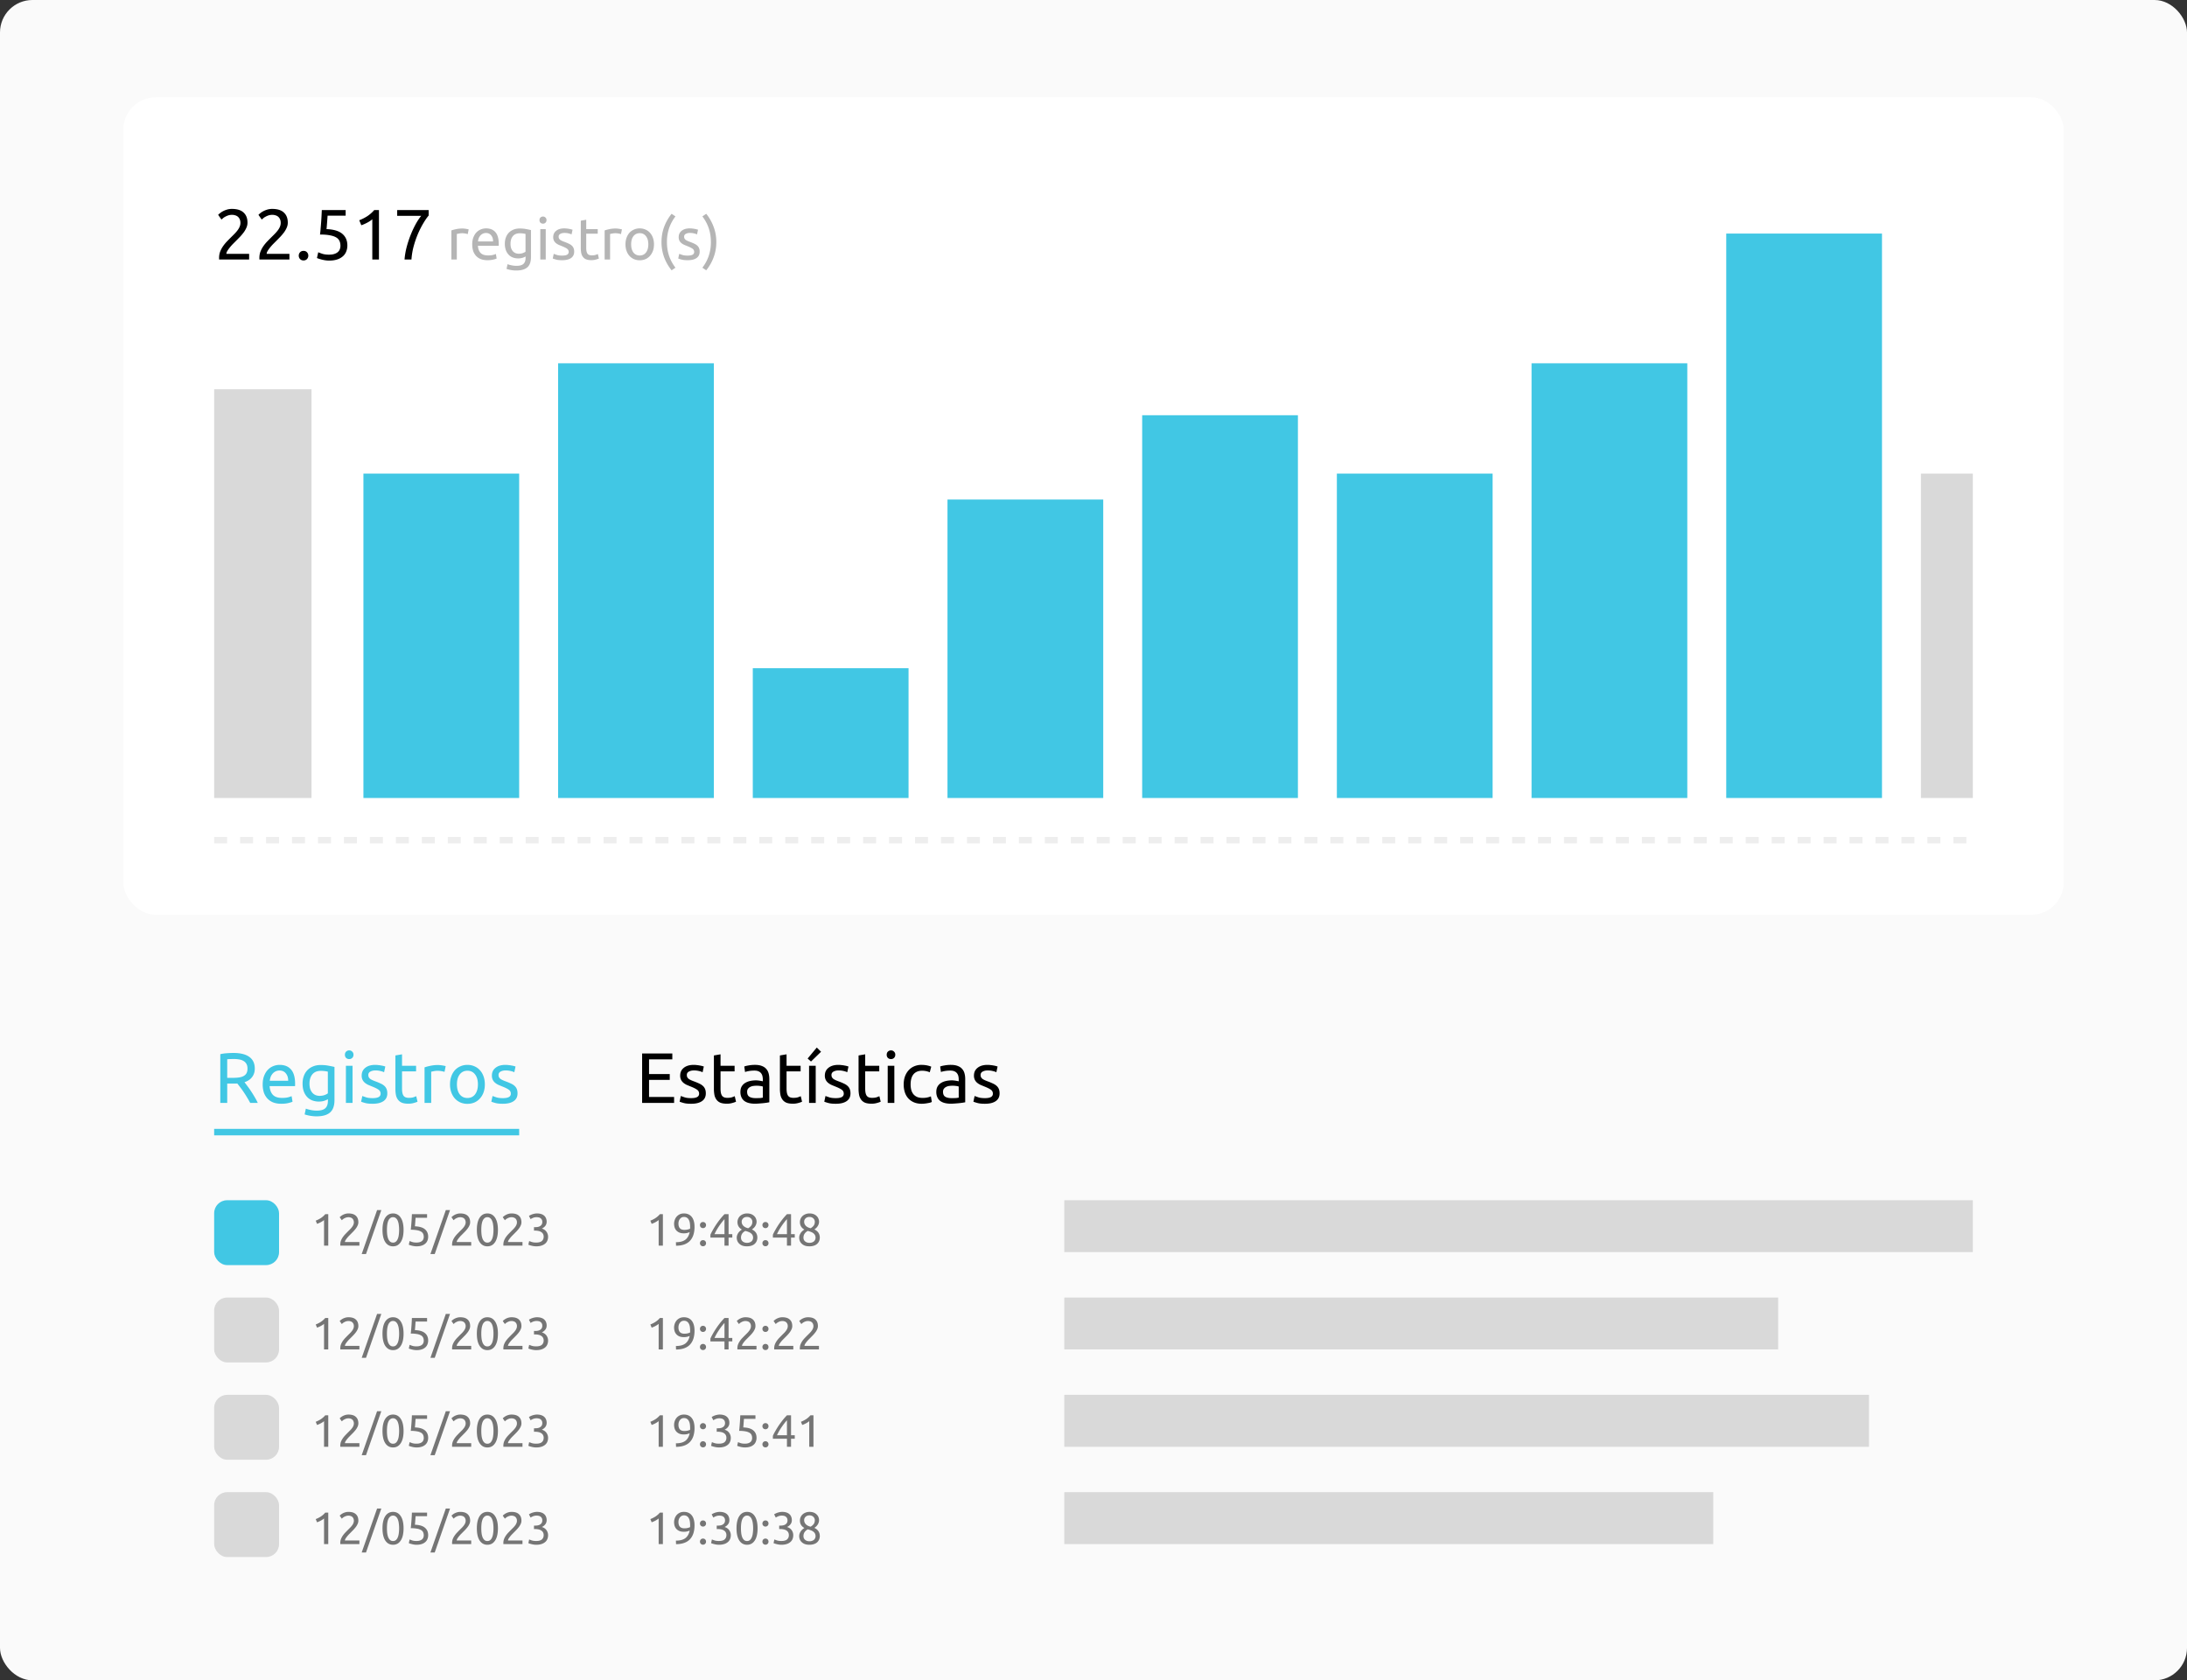 <svg xmlns="http://www.w3.org/2000/svg" width="337" height="259" fill="none"><rect width="100%" height="100%" fill="#333333" stroke="none"/><rect width="337" height="259" fill="#FAFAFA" rx="5"></rect><rect width="299" height="126" x="19" y="15" fill="#fff" rx="5"></rect><path fill="#000" d="M38.137 34.324c0 .264-.055.52-.165.77a3.69 3.69 0 0 1-.418.726c-.176.235-.374.47-.594.704-.22.227-.44.451-.66.671l-.44.44a7.968 7.968 0 0 0-.462.528c-.147.183-.271.36-.374.528-.095.169-.143.315-.143.44h3.509V40h-4.62a.805.805 0 0 1-.011-.132v-.121c0-.345.055-.664.165-.957.117-.3.268-.583.451-.847s.389-.513.616-.748c.227-.235.451-.462.671-.682.183-.176.356-.348.517-.517.169-.176.315-.348.44-.517.132-.176.235-.356.308-.539.08-.183.121-.378.121-.583 0-.22-.037-.407-.11-.561a1.056 1.056 0 0 0-.275-.385 1.04 1.04 0 0 0-.418-.22 1.557 1.557 0 0 0-.495-.077c-.213 0-.407.03-.583.088a2.553 2.553 0 0 0-.473.209c-.14.073-.257.154-.352.242l-.22.187-.506-.726a2.37 2.37 0 0 1 .297-.264c.132-.11.29-.213.473-.308s.389-.176.616-.242c.227-.066.473-.099.737-.099.8 0 1.397.187 1.793.561.403.367.605.887.605 1.562Zm6.209 0c0 .264-.055.52-.165.77a3.69 3.69 0 0 1-.418.726c-.176.235-.374.47-.594.704-.22.227-.44.451-.66.671l-.44.44a7.968 7.968 0 0 0-.462.528c-.147.183-.271.36-.374.528-.095.169-.143.315-.143.44h3.509V40h-4.62a.805.805 0 0 1-.011-.132v-.121c0-.345.055-.664.165-.957.117-.3.268-.583.451-.847s.389-.513.616-.748c.227-.235.451-.462.671-.682.183-.176.356-.348.517-.517.169-.176.315-.348.44-.517.132-.176.235-.356.308-.539.08-.183.121-.378.121-.583 0-.22-.037-.407-.11-.561a1.056 1.056 0 0 0-.275-.385 1.04 1.04 0 0 0-.418-.22 1.557 1.557 0 0 0-.495-.077c-.213 0-.407.03-.583.088a2.553 2.553 0 0 0-.473.209c-.14.073-.257.154-.352.242l-.22.187-.506-.726a2.37 2.37 0 0 1 .297-.264c.132-.11.29-.213.473-.308s.389-.176.616-.242c.227-.066.473-.099.737-.099.8 0 1.397.187 1.793.561.403.367.605.887.605 1.562Zm3.162 5.082c0 .198-.066.37-.198.517-.132.147-.312.22-.539.22-.227 0-.407-.073-.539-.22a.748.748 0 0 1-.198-.517c0-.198.066-.37.198-.517.132-.147.312-.22.539-.22.227 0 .407.073.539.22a.748.748 0 0 1 .198.517Zm2.806-4.092c1.107.044 1.918.286 2.431.726.52.44.781 1.038.781 1.793 0 .337-.059.649-.176.935-.11.286-.282.532-.517.737a2.418 2.418 0 0 1-.869.484c-.352.117-.77.176-1.254.176a3.98 3.98 0 0 1-.583-.044 5.2 5.2 0 0 1-.55-.11 7.12 7.12 0 0 1-.451-.132 2.407 2.407 0 0 1-.286-.11l.198-.891c.125.059.326.136.605.231.286.095.634.143 1.045.143.33 0 .605-.037.825-.11.227-.073.41-.172.55-.297.14-.125.238-.268.297-.429.066-.169.099-.345.099-.528 0-.279-.048-.524-.143-.737a1.209 1.209 0 0 0-.506-.55c-.242-.147-.565-.257-.968-.33-.403-.08-.913-.121-1.529-.121.044-.36.077-.697.099-1.012a47.264 47.264 0 0 0 .132-1.815c.015-.3.03-.616.044-.946h3.674v.869h-2.783c-.007.11-.018.26-.033.451a207.382 207.382 0 0 1-.088 1.166c-.015.19-.03.341-.044.451Zm5.043-1.364a7.062 7.062 0 0 0 1.221-.616 5.132 5.132 0 0 0 1.089-.957h.726V40H57.37v-6.204c-.088.08-.198.165-.33.253a3.716 3.716 0 0 1-.418.253c-.147.08-.304.158-.473.231a4.852 4.852 0 0 1-.473.187l-.319-.77ZM62.336 40a11.03 11.03 0 0 1 .308-1.848c.169-.653.374-1.283.616-1.892a14.72 14.72 0 0 1 .792-1.705c.293-.528.58-.957.858-1.287h-3.707v-.891h4.851v.847c-.242.279-.51.664-.803 1.155-.293.484-.572 1.03-.836 1.639-.257.601-.48 1.247-.671 1.936A10.455 10.455 0 0 0 63.403 40h-1.067Z"></path><path fill="#B5B5B5" d="M71.283 35.221c.072 0 .153.006.243.018.096.006.189.018.279.036.09.012.171.027.243.045.078.012.135.024.171.036l-.144.729a2.443 2.443 0 0 0-.333-.081 2.584 2.584 0 0 0-1.053 0c-.15.03-.249.051-.297.063V40h-.837v-4.482c.198-.072.444-.138.738-.198.294-.066.624-.099.99-.099Zm1.483 2.448c0-.414.06-.774.18-1.08.12-.312.279-.57.477-.774.198-.204.426-.357.684-.459.258-.102.522-.153.792-.153.63 0 1.113.198 1.449.594.336.39.504.987.504 1.791v.144c0 .054-.003.105-.01.153H73.64c.036.486.177.855.423 1.107s.63.378 1.152.378c.294 0 .54-.024.738-.072.204-.054.357-.105.459-.153l.117.702c-.102.054-.282.111-.54.171-.252.06-.54.09-.864.09-.408 0-.762-.06-1.062-.18a2.025 2.025 0 0 1-.73-.513 2.132 2.132 0 0 1-.431-.765c-.09-.3-.135-.627-.135-.981Zm3.213-.459c.006-.378-.09-.687-.288-.927-.192-.246-.46-.369-.801-.369-.192 0-.363.039-.513.117a1.159 1.159 0 0 0-.37.288 1.42 1.42 0 0 0-.242.414c-.054.156-.09.315-.108.477h2.322Zm5.009 2.322a2.357 2.357 0 0 1-.423.189 2.165 2.165 0 0 1-.72.108c-.282 0-.549-.045-.801-.135a1.762 1.762 0 0 1-.648-.414 2.071 2.071 0 0 1-.441-.711 2.818 2.818 0 0 1-.162-1.008c0-.342.051-.654.153-.936.102-.288.249-.534.441-.738a2.01 2.01 0 0 1 .72-.486c.282-.12.6-.18.954-.18.39 0 .729.03 1.017.09.294.054.54.105.738.153v4.176c0 .72-.186 1.242-.558 1.566-.372.324-.936.486-1.692.486a4.675 4.675 0 0 1-1.512-.243l.153-.729c.168.066.372.123.612.171.246.054.501.081.765.081.498 0 .855-.099 1.071-.297.222-.198.333-.513.333-.945v-.198Zm-.009-3.474a2.37 2.37 0 0 0-.342-.063 3.481 3.481 0 0 0-.567-.036c-.45 0-.798.147-1.044.441-.24.294-.36.684-.36 1.17 0 .27.033.501.099.693.072.192.165.351.279.477.12.126.255.219.405.279.156.06.315.09.477.09.222 0 .426-.03.612-.09.186-.066.333-.141.441-.225v-2.736ZM84.094 40h-.837v-4.68h.837V40Zm-.423-5.526a.563.563 0 0 1-.387-.144.547.547 0 0 1-.153-.405c0-.168.051-.3.153-.396a.544.544 0 0 1 .387-.153c.15 0 .276.051.378.153a.503.503 0 0 1 .162.396.531.531 0 0 1-.162.405.53.53 0 0 1-.378.144Zm2.951 4.923c.343 0 .594-.045.757-.135a.455.455 0 0 0 .251-.432.574.574 0 0 0-.242-.486c-.163-.12-.43-.255-.802-.405-.18-.072-.353-.144-.522-.216a1.966 1.966 0 0 1-.422-.27 1.159 1.159 0 0 1-.288-.369 1.18 1.18 0 0 1-.108-.531c0-.414.153-.741.459-.981.305-.246.722-.369 1.25-.369.133 0 .264.009.397.027.132.012.254.03.368.054.115.018.213.039.297.063.09.024.16.045.208.063l-.153.72a1.978 1.978 0 0 0-.424-.144 2.585 2.585 0 0 0-.692-.081c-.234 0-.439.048-.612.144a.453.453 0 0 0-.261.432c0 .102.017.192.053.27.043.078.103.15.18.216.084.06.186.117.306.171.12.054.264.111.433.171.221.084.42.168.593.252.175.078.322.171.442.279.126.108.221.24.287.396.067.15.1.336.1.558 0 .432-.163.759-.487.981-.317.222-.773.333-1.367.333-.415 0-.739-.036-.973-.108a4.602 4.602 0 0 1-.477-.153l.153-.72c.097.036.25.09.46.162.21.072.489.108.837.108Zm3.711-4.077h1.773v.702h-1.773v2.16c0 .234.018.429.054.585.036.15.09.27.162.36a.597.597 0 0 0 .27.18c.108.036.234.054.378.054.252 0 .453-.027.603-.081l.324-.126.162.693a2.874 2.874 0 0 1-.44.153c-.21.066-.45.099-.72.099-.319 0-.583-.039-.793-.117a1.184 1.184 0 0 1-.495-.369 1.504 1.504 0 0 1-.27-.594 4.254 4.254 0 0 1-.072-.828v-4.176l.837-.144v1.449Zm4.566-.099c.072 0 .153.006.243.018.096.006.19.018.28.036.09.012.17.027.242.045.078.012.135.024.171.036l-.144.729a2.443 2.443 0 0 0-.333-.081 2.584 2.584 0 0 0-1.053 0c-.15.03-.249.051-.297.063V40h-.837v-4.482c.198-.072.444-.138.738-.198.294-.066.624-.099.99-.099Zm5.875 2.439c0 .372-.054.708-.162 1.008-.108.3-.261.558-.459.774a2.006 2.006 0 0 1-.693.504c-.27.114-.564.171-.882.171-.318 0-.612-.057-.882-.171a2.097 2.097 0 0 1-.702-.504 2.347 2.347 0 0 1-.45-.774 2.96 2.96 0 0 1-.162-1.008c0-.366.054-.699.162-.999a2.33 2.33 0 0 1 .45-.783c.198-.216.432-.381.702-.495.27-.12.564-.18.882-.18.318 0 .612.06.882.18.27.114.5.279.693.495.198.216.351.477.459.783.108.3.162.633.162.999Zm-.873 0c0-.528-.12-.945-.36-1.251-.234-.312-.555-.468-.963-.468-.408 0-.732.156-.972.468-.234.306-.351.723-.351 1.251 0 .528.117.948.35 1.26.24.306.565.459.973.459.408 0 .729-.153.963-.459.24-.312.36-.732.36-1.26Zm2.869-.351c0 .768.111 1.479.333 2.133.222.654.549 1.26.981 1.818l-.594.405a7.178 7.178 0 0 1-1.134-1.962 6.698 6.698 0 0 1-.423-2.394c0-.852.141-1.647.423-2.385a7.142 7.142 0 0 1 1.134-1.971l.594.405a6.217 6.217 0 0 0-.981 1.818 6.597 6.597 0 0 0-.333 2.133Zm3.188 2.088c.342 0 .594-.045.756-.135a.455.455 0 0 0 .252-.432.574.574 0 0 0-.243-.486c-.162-.12-.429-.255-.801-.405-.18-.072-.354-.144-.522-.216a1.966 1.966 0 0 1-.423-.27 1.159 1.159 0 0 1-.288-.369 1.18 1.18 0 0 1-.108-.531c0-.414.153-.741.459-.981.306-.246.723-.369 1.251-.369.132 0 .264.009.396.027.132.012.255.03.369.054.114.018.213.039.297.063.09.024.159.045.207.063l-.153.72a1.978 1.978 0 0 0-.423-.144 2.585 2.585 0 0 0-.693-.081c-.234 0-.438.048-.612.144a.453.453 0 0 0-.261.432c0 .102.018.192.054.27.042.078.102.15.18.216.084.06.186.117.306.171.12.054.264.111.432.171.222.084.42.168.594.252.174.078.321.171.441.279.126.108.222.24.288.396.066.15.099.336.099.558 0 .432-.162.759-.486.981-.318.222-.774.333-1.368.333-.414 0-.738-.036-.972-.108a4.602 4.602 0 0 1-.477-.153l.153-.72c.096.036.249.09.459.162.21.072.489.108.837.108Zm3.585-2.088c0-.768-.111-1.479-.333-2.133a6.217 6.217 0 0 0-.981-1.818l.594-.405c.468.57.843 1.227 1.125 1.971.288.738.432 1.533.432 2.385 0 .852-.144 1.65-.432 2.394a7.005 7.005 0 0 1-1.125 1.962l-.594-.405a6.217 6.217 0 0 0 .981-1.818 6.597 6.597 0 0 0 .333-2.133Z"></path><path fill="#757575" d="M48.651 188.15c.266-.103.525-.233.777-.392.252-.163.483-.366.693-.609h.462V192h-.651v-3.948a1.78 1.78 0 0 1-.21.161 3.84 3.84 0 0 1-.567.308 3.093 3.093 0 0 1-.301.119l-.203-.49Zm6.57.238c0 .168-.036.331-.106.49a2.35 2.35 0 0 1-.266.462 5.353 5.353 0 0 1-.378.448c-.14.145-.28.287-.42.427l-.28.28c-.102.107-.2.219-.294.336a3.292 3.292 0 0 0-.238.336.59.59 0 0 0-.09.28h2.232V192h-2.94a.507.507 0 0 1-.007-.084v-.077c0-.219.035-.422.105-.609a2.6 2.6 0 0 1 .287-.539 3.76 3.76 0 0 1 .392-.476 40.734 40.734 0 0 1 .756-.763c.108-.112.2-.222.28-.329.084-.112.15-.226.196-.343a.912.912 0 0 0 .077-.371.826.826 0 0 0-.07-.357.67.67 0 0 0-.175-.245.667.667 0 0 0-.266-.14.98.98 0 0 0-.315-.049c-.135 0-.259.019-.37.056a1.623 1.623 0 0 0-.302.133 1.057 1.057 0 0 0-.224.154l-.14.119-.322-.462c.042-.047.105-.103.19-.168.083-.07.184-.135.3-.196.117-.061.248-.112.392-.154.145-.042.301-.063.47-.063.508 0 .888.119 1.14.357.257.233.385.565.385.994Zm1.178 4.907h-.665l2.373-6.776h.651l-2.359 6.776Zm2.54-3.724c0-.812.142-1.437.427-1.876.29-.439.688-.658 1.197-.658.508 0 .905.219 1.19.658.29.439.434 1.064.434 1.876 0 .812-.145 1.437-.434 1.876-.285.439-.681.658-1.19.658-.509 0-.908-.219-1.197-.658-.285-.439-.427-1.064-.427-1.876Zm2.562 0c0-.266-.017-.518-.05-.756a2.297 2.297 0 0 0-.153-.623 1.04 1.04 0 0 0-.287-.42.654.654 0 0 0-.448-.161.653.653 0 0 0-.448.161c-.122.103-.22.243-.294.42-.07.177-.121.385-.154.623-.028.238-.042.49-.042.756s.014.518.042.756c.032.238.084.446.154.623.075.177.172.32.294.427.121.103.27.154.448.154a.668.668 0 0 0 .448-.154c.121-.107.217-.25.287-.427.075-.177.126-.385.154-.623.032-.238.049-.49.049-.756Zm2.432-.553c.705.028 1.22.182 1.547.462.331.28.497.66.497 1.141 0 .215-.037.413-.112.595-.07.182-.18.338-.329.469a1.538 1.538 0 0 1-.553.308c-.224.075-.49.112-.798.112-.121 0-.245-.009-.371-.028a3.403 3.403 0 0 1-.35-.07 4.541 4.541 0 0 1-.287-.084 1.474 1.474 0 0 1-.182-.07l.126-.567c.08.037.208.086.385.147.182.061.404.091.665.091.21 0 .385-.023.525-.07a.969.969 0 0 0 .35-.189.667.667 0 0 0 .189-.273.911.911 0 0 0 .063-.336c0-.177-.03-.334-.091-.469a.767.767 0 0 0-.322-.35 1.84 1.84 0 0 0-.616-.21 5.121 5.121 0 0 0-.973-.077c.028-.229.049-.443.063-.644a30.112 30.112 0 0 0 .112-1.757h2.338v.553h-1.771l-.021.287a96.926 96.926 0 0 1-.056.742c-.01.121-.019.217-.028.287Zm3.055 4.277h-.665l2.373-6.776h.651l-2.359 6.776Zm5.459-4.907c0 .168-.035.331-.105.49a2.346 2.346 0 0 1-.266.462 5.353 5.353 0 0 1-.378.448c-.14.145-.28.287-.42.427l-.28.28c-.103.107-.2.219-.294.336a3.324 3.324 0 0 0-.238.336.591.591 0 0 0-.091.28h2.233V192h-2.94a.517.517 0 0 1-.007-.084v-.077c0-.219.035-.422.105-.609a2.61 2.61 0 0 1 .287-.539c.116-.168.247-.327.392-.476a41.714 41.714 0 0 1 .756-.763c.107-.112.2-.222.28-.329.084-.112.15-.226.196-.343a.91.91 0 0 0 .077-.371.825.825 0 0 0-.07-.357.668.668 0 0 0-.175-.245.666.666 0 0 0-.266-.14.98.98 0 0 0-.315-.049c-.136 0-.26.019-.371.056a1.626 1.626 0 0 0-.301.133 1.062 1.062 0 0 0-.224.154l-.14.119-.322-.462c.042-.047.105-.103.189-.168.084-.07.184-.135.3-.196.117-.061.248-.112.393-.154.144-.042.3-.063.469-.063.508 0 .889.119 1.14.357.257.233.386.565.386.994Zm1.032 1.183c0-.812.142-1.437.427-1.876.29-.439.688-.658 1.197-.658.509 0 .905.219 1.19.658.29.439.434 1.064.434 1.876 0 .812-.145 1.437-.434 1.876-.285.439-.681.658-1.19.658-.509 0-.908-.219-1.197-.658-.285-.439-.427-1.064-.427-1.876Zm2.562 0c0-.266-.016-.518-.05-.756a2.293 2.293 0 0 0-.153-.623 1.04 1.04 0 0 0-.287-.42.653.653 0 0 0-.448-.161.653.653 0 0 0-.448.161 1.1 1.1 0 0 0-.294.42 2.7 2.7 0 0 0-.154.623c-.028.238-.042.49-.042.756s.014.518.042.756a2.7 2.7 0 0 0 .154.623c.075.177.173.32.294.427.121.103.27.154.448.154a.668.668 0 0 0 .448-.154c.121-.107.217-.25.287-.427.075-.177.126-.385.154-.623.033-.238.049-.49.049-.756Zm4.308-1.183c0 .168-.035.331-.105.49a2.35 2.35 0 0 1-.266.462 5.353 5.353 0 0 1-.378.448c-.14.145-.28.287-.42.427l-.28.28c-.103.107-.2.219-.294.336a3.292 3.292 0 0 0-.238.336.59.59 0 0 0-.09.28h2.232V192h-2.94a.507.507 0 0 1-.007-.084v-.077c0-.219.035-.422.105-.609a2.6 2.6 0 0 1 .287-.539 3.76 3.76 0 0 1 .392-.476 40.734 40.734 0 0 1 .756-.763c.107-.112.2-.222.28-.329.084-.112.15-.226.196-.343a.912.912 0 0 0 .077-.371.826.826 0 0 0-.07-.357.67.67 0 0 0-.175-.245.667.667 0 0 0-.266-.14.98.98 0 0 0-.315-.049c-.135 0-.259.019-.37.056a1.623 1.623 0 0 0-.302.133 1.057 1.057 0 0 0-.224.154l-.14.119-.322-.462c.042-.047.105-.103.19-.168.083-.07.183-.135.3-.196.117-.061.247-.112.392-.154.145-.042.301-.063.47-.063.508 0 .888.119 1.14.357.257.233.385.565.385.994Zm2.264 3.136c.416 0 .712-.082.89-.245.181-.163.272-.383.272-.658a.84.84 0 0 0-.112-.448.828.828 0 0 0-.294-.287 1.185 1.185 0 0 0-.427-.154 2.4 2.4 0 0 0-.49-.049h-.168v-.532h.231c.117 0 .236-.012.357-.035.126-.023.24-.065.343-.126a.745.745 0 0 0 .252-.245.753.753 0 0 0 .098-.399.743.743 0 0 0-.07-.336.661.661 0 0 0-.189-.231.632.632 0 0 0-.266-.126 1.512 1.512 0 0 0-.889.056 2.5 2.5 0 0 0-.392.203l-.252-.497c.056-.037.126-.077.21-.119a2.45 2.45 0 0 1 .637-.217c.126-.028.257-.042.392-.042.257 0 .479.033.665.098.187.061.34.149.462.266.122.112.213.247.273.406.06.154.091.322.091.504 0 .252-.072.469-.217.651-.144.177-.32.313-.525.406.126.037.248.091.364.161a1.254 1.254 0 0 1 .511.637c.056.14.084.296.084.469 0 .21-.037.406-.112.588-.07.177-.182.331-.336.462-.15.131-.338.233-.567.308-.228.075-.5.112-.812.112-.121 0-.247-.009-.378-.028a3.827 3.827 0 0 1-.65-.154 1.468 1.468 0 0 1-.183-.07l.126-.567c.08.037.21.086.392.147.187.061.413.091.68.091Zm17.601-3.374c.266-.103.525-.233.777-.392.252-.163.483-.366.693-.609h.462V192h-.651v-3.948a1.78 1.78 0 0 1-.21.161 3.675 3.675 0 0 1-.567.308 3.025 3.025 0 0 1-.301.119l-.203-.49Zm6.808.938c0 .961-.241 1.689-.721 2.184-.476.49-1.186.737-2.128.742l-.021-.546c.294 0 .557-.028.791-.084a1.85 1.85 0 0 0 .623-.266c.177-.126.324-.287.441-.483.121-.196.21-.436.266-.721a2.244 2.244 0 0 1-.413.14 2.268 2.268 0 0 1-.476.049c-.276 0-.509-.04-.7-.119a1.34 1.34 0 0 1-.469-.329 1.324 1.324 0 0 1-.266-.476 2.053 2.053 0 0 1-.077-.567c0-.173.03-.352.091-.539.06-.187.151-.357.273-.511.126-.154.284-.28.476-.378.191-.098.417-.147.679-.147.266 0 .499.047.7.14.205.093.375.229.511.406.14.177.245.394.315.651.07.252.105.537.105.854Zm-1.568.483c.163 0 .317-.014.462-.042.144-.033.284-.079.42-.14.004-.051.007-.1.007-.147v-.154a3.77 3.77 0 0 0-.042-.574 1.444 1.444 0 0 0-.154-.483.823.823 0 0 0-.287-.329.796.796 0 0 0-.462-.126.743.743 0 0 0-.392.098.843.843 0 0 0-.266.252c-.07.098-.122.208-.154.329a1.469 1.469 0 0 0-.042.343c0 .317.074.56.224.728.154.163.382.245.686.245Zm3.342 2.051a.475.475 0 0 1-.126.329.44.44 0 0 1-.343.14.439.439 0 0 1-.343-.14.475.475 0 0 1-.126-.329c0-.126.042-.236.126-.329a.439.439 0 0 1 .343-.14.44.44 0 0 1 .343.14.475.475 0 0 1 .126.329Zm0-2.793a.475.475 0 0 1-.126.329.44.44 0 0 1-.343.14.439.439 0 0 1-.343-.14.475.475 0 0 1-.126-.329c0-.126.042-.236.126-.329a.439.439 0 0 1 .343-.14.44.44 0 0 1 .343.14.475.475 0 0 1 .126.329Zm.672 1.491c.089-.205.21-.443.364-.714.154-.275.327-.558.518-.847.196-.289.404-.574.623-.854.224-.28.448-.532.672-.756h.623v3.08h.574v.532h-.574V192h-.63v-1.239h-2.17v-.441Zm2.17-2.401c-.14.149-.282.317-.427.504a11.621 11.621 0 0 0-.798 1.19 10.3 10.3 0 0 0-.315.616h1.54v-2.31Zm5.065 2.821c0 .196-.035.378-.105.546a1.21 1.21 0 0 1-.301.434 1.325 1.325 0 0 1-.497.28c-.201.07-.432.105-.693.105-.304 0-.558-.042-.763-.126a1.438 1.438 0 0 1-.483-.329 1.157 1.157 0 0 1-.259-.427 1.44 1.44 0 0 1-.077-.448c0-.135.021-.264.063-.385.046-.126.105-.243.175-.35.074-.107.158-.203.252-.287.098-.089.2-.166.308-.231-.458-.261-.686-.646-.686-1.155a1.294 1.294 0 0 1 .399-.931c.13-.121.287-.217.469-.287.182-.075.385-.112.609-.112.261 0 .485.04.672.119.186.079.338.182.455.308.121.121.207.257.259.406a1.169 1.169 0 0 1 .021.819 1.288 1.288 0 0 1-.161.329 1.326 1.326 0 0 1-.231.273 1.946 1.946 0 0 1-.266.21c.55.261.83.674.84 1.239Zm-2.52.042c0 .084.014.173.042.266a.723.723 0 0 0 .161.252c.074.075.17.138.287.189a1.1 1.1 0 0 0 .441.077c.158 0 .296-.023.413-.07a.906.906 0 0 0 .294-.175.773.773 0 0 0 .224-.539.867.867 0 0 0-.084-.392.865.865 0 0 0-.245-.294 1.337 1.337 0 0 0-.378-.21 2.979 2.979 0 0 0-.497-.154c-.21.117-.374.261-.49.434a1.108 1.108 0 0 0-.168.616Zm1.75-2.485a.657.657 0 0 0-.049-.231.743.743 0 0 0-.392-.413.846.846 0 0 0-.378-.077.953.953 0 0 0-.385.07.724.724 0 0 0-.252.182.678.678 0 0 0-.189.49.88.88 0 0 0 .231.595c.079.089.182.168.308.238.13.07.284.126.462.168.196-.117.352-.252.469-.406.116-.159.175-.364.175-.616Zm2.488 3.325a.475.475 0 0 1-.126.329.44.44 0 0 1-.343.14.439.439 0 0 1-.343-.14.475.475 0 0 1-.126-.329c0-.126.042-.236.126-.329a.439.439 0 0 1 .343-.14.44.44 0 0 1 .343.14.475.475 0 0 1 .126.329Zm0-2.793a.475.475 0 0 1-.126.329.44.44 0 0 1-.343.14.439.439 0 0 1-.343-.14.475.475 0 0 1-.126-.329c0-.126.042-.236.126-.329a.439.439 0 0 1 .343-.14.44.44 0 0 1 .343.14.475.475 0 0 1 .126.329Zm.672 1.491c.089-.205.21-.443.364-.714.154-.275.327-.558.518-.847.196-.289.404-.574.623-.854.224-.28.448-.532.672-.756h.623v3.08h.574v.532h-.574V192h-.63v-1.239h-2.17v-.441Zm2.17-2.401c-.14.149-.282.317-.427.504a11.621 11.621 0 0 0-.798 1.19 10.3 10.3 0 0 0-.315.616h1.54v-2.31Zm5.065 2.821c0 .196-.035.378-.105.546a1.21 1.21 0 0 1-.301.434 1.325 1.325 0 0 1-.497.28c-.201.07-.432.105-.693.105-.304 0-.558-.042-.763-.126a1.438 1.438 0 0 1-.483-.329 1.157 1.157 0 0 1-.259-.427 1.44 1.44 0 0 1-.077-.448c0-.135.021-.264.063-.385.046-.126.105-.243.175-.35.074-.107.158-.203.252-.287.098-.089.2-.166.308-.231-.458-.261-.686-.646-.686-1.155a1.294 1.294 0 0 1 .399-.931c.13-.121.287-.217.469-.287.182-.075.385-.112.609-.112.261 0 .485.04.672.119.186.079.338.182.455.308.121.121.207.257.259.406a1.169 1.169 0 0 1 .021.819 1.288 1.288 0 0 1-.161.329 1.326 1.326 0 0 1-.231.273 1.946 1.946 0 0 1-.266.21c.55.261.83.674.84 1.239Zm-2.52.042c0 .084.014.173.042.266a.723.723 0 0 0 .161.252c.074.075.17.138.287.189a1.1 1.1 0 0 0 .441.077c.158 0 .296-.023.413-.07a.906.906 0 0 0 .294-.175.773.773 0 0 0 .224-.539.867.867 0 0 0-.084-.392.865.865 0 0 0-.245-.294 1.337 1.337 0 0 0-.378-.21 2.979 2.979 0 0 0-.497-.154c-.21.117-.374.261-.49.434a1.108 1.108 0 0 0-.168.616Zm1.75-2.485a.657.657 0 0 0-.049-.231.743.743 0 0 0-.392-.413.846.846 0 0 0-.378-.077.953.953 0 0 0-.385.07.724.724 0 0 0-.252.182.678.678 0 0 0-.189.49.88.88 0 0 0 .231.595c.079.089.182.168.308.238.13.07.284.126.462.168.196-.117.352-.252.469-.406.116-.159.175-.364.175-.616ZM48.651 204.15c.266-.103.525-.233.777-.392.252-.163.483-.366.693-.609h.462V208h-.651v-3.948a1.78 1.78 0 0 1-.21.161 3.84 3.84 0 0 1-.567.308 3.093 3.093 0 0 1-.301.119l-.203-.49Zm6.57.238c0 .168-.036.331-.106.49a2.35 2.35 0 0 1-.266.462 5.353 5.353 0 0 1-.378.448c-.14.145-.28.287-.42.427l-.28.28c-.102.107-.2.219-.294.336a3.292 3.292 0 0 0-.238.336.59.59 0 0 0-.09.28h2.232V208h-2.94a.507.507 0 0 1-.007-.084v-.077c0-.219.035-.422.105-.609a2.6 2.6 0 0 1 .287-.539 3.76 3.76 0 0 1 .392-.476 40.734 40.734 0 0 1 .756-.763c.108-.112.2-.222.28-.329.084-.112.15-.226.196-.343a.912.912 0 0 0 .077-.371.826.826 0 0 0-.07-.357.67.67 0 0 0-.175-.245.667.667 0 0 0-.266-.14.98.98 0 0 0-.315-.049c-.135 0-.259.019-.37.056a1.623 1.623 0 0 0-.302.133 1.057 1.057 0 0 0-.224.154l-.14.119-.322-.462c.042-.047.105-.103.19-.168.083-.07.184-.135.3-.196.117-.061.248-.112.392-.154.145-.042.301-.063.47-.063.508 0 .888.119 1.14.357.257.233.385.565.385.994Zm1.178 4.907h-.665l2.373-6.776h.651l-2.359 6.776Zm2.54-3.724c0-.812.142-1.437.427-1.876.29-.439.688-.658 1.197-.658.508 0 .905.219 1.19.658.29.439.434 1.064.434 1.876 0 .812-.145 1.437-.434 1.876-.285.439-.681.658-1.19.658-.509 0-.908-.219-1.197-.658-.285-.439-.427-1.064-.427-1.876Zm2.562 0c0-.266-.017-.518-.05-.756a2.297 2.297 0 0 0-.153-.623 1.04 1.04 0 0 0-.287-.42.654.654 0 0 0-.448-.161.653.653 0 0 0-.448.161c-.122.103-.22.243-.294.42-.07.177-.121.385-.154.623-.028.238-.042.49-.042.756s.014.518.042.756c.032.238.084.446.154.623.075.177.172.32.294.427.121.103.27.154.448.154a.668.668 0 0 0 .448-.154c.121-.107.217-.25.287-.427.075-.177.126-.385.154-.623.032-.238.049-.49.049-.756Zm2.432-.553c.705.028 1.22.182 1.547.462.331.28.497.66.497 1.141 0 .215-.037.413-.112.595-.07.182-.18.338-.329.469a1.538 1.538 0 0 1-.553.308c-.224.075-.49.112-.798.112-.121 0-.245-.009-.371-.028a3.403 3.403 0 0 1-.35-.07 4.541 4.541 0 0 1-.287-.084 1.474 1.474 0 0 1-.182-.07l.126-.567c.08.037.208.086.385.147.182.061.404.091.665.091.21 0 .385-.023.525-.07a.969.969 0 0 0 .35-.189.667.667 0 0 0 .189-.273.911.911 0 0 0 .063-.336c0-.177-.03-.334-.091-.469a.767.767 0 0 0-.322-.35 1.84 1.84 0 0 0-.616-.21 5.121 5.121 0 0 0-.973-.077c.028-.229.049-.443.063-.644a30.112 30.112 0 0 0 .112-1.757h2.338v.553h-1.771l-.021.287a96.926 96.926 0 0 1-.056.742c-.01.121-.019.217-.028.287Zm3.055 4.277h-.665l2.373-6.776h.651l-2.359 6.776Zm5.459-4.907c0 .168-.035.331-.105.49a2.346 2.346 0 0 1-.266.462 5.353 5.353 0 0 1-.378.448c-.14.145-.28.287-.42.427l-.28.28c-.103.107-.2.219-.294.336a3.324 3.324 0 0 0-.238.336.591.591 0 0 0-.091.28h2.233V208h-2.94a.517.517 0 0 1-.007-.084v-.077c0-.219.035-.422.105-.609a2.61 2.61 0 0 1 .287-.539c.116-.168.247-.327.392-.476a41.714 41.714 0 0 1 .756-.763c.107-.112.2-.222.28-.329.084-.112.15-.226.196-.343a.91.91 0 0 0 .077-.371.825.825 0 0 0-.07-.357.668.668 0 0 0-.175-.245.666.666 0 0 0-.266-.14.98.98 0 0 0-.315-.049c-.136 0-.26.019-.371.056a1.626 1.626 0 0 0-.301.133 1.062 1.062 0 0 0-.224.154l-.14.119-.322-.462c.042-.047.105-.103.189-.168.084-.07.184-.135.3-.196.117-.061.248-.112.393-.154.144-.042.3-.063.469-.063.508 0 .889.119 1.14.357.257.233.386.565.386.994Zm1.032 1.183c0-.812.142-1.437.427-1.876.29-.439.688-.658 1.197-.658.509 0 .905.219 1.19.658.29.439.434 1.064.434 1.876 0 .812-.145 1.437-.434 1.876-.285.439-.681.658-1.19.658-.509 0-.908-.219-1.197-.658-.285-.439-.427-1.064-.427-1.876Zm2.562 0c0-.266-.016-.518-.05-.756a2.293 2.293 0 0 0-.153-.623 1.04 1.04 0 0 0-.287-.42.653.653 0 0 0-.448-.161.653.653 0 0 0-.448.161 1.1 1.1 0 0 0-.294.42 2.7 2.7 0 0 0-.154.623c-.028.238-.042.49-.042.756s.014.518.042.756a2.7 2.7 0 0 0 .154.623c.075.177.173.32.294.427.121.103.27.154.448.154a.668.668 0 0 0 .448-.154c.121-.107.217-.25.287-.427.075-.177.126-.385.154-.623.033-.238.049-.49.049-.756Zm4.308-1.183c0 .168-.035.331-.105.49a2.35 2.35 0 0 1-.266.462 5.353 5.353 0 0 1-.378.448c-.14.145-.28.287-.42.427l-.28.28c-.103.107-.2.219-.294.336a3.292 3.292 0 0 0-.238.336.59.59 0 0 0-.09.28h2.232V208h-2.94a.507.507 0 0 1-.007-.084v-.077c0-.219.035-.422.105-.609a2.6 2.6 0 0 1 .287-.539 3.76 3.76 0 0 1 .392-.476 40.734 40.734 0 0 1 .756-.763c.107-.112.2-.222.28-.329.084-.112.15-.226.196-.343a.912.912 0 0 0 .077-.371.826.826 0 0 0-.07-.357.67.67 0 0 0-.175-.245.667.667 0 0 0-.266-.14.98.98 0 0 0-.315-.049c-.135 0-.259.019-.37.056a1.623 1.623 0 0 0-.302.133 1.057 1.057 0 0 0-.224.154l-.14.119-.322-.462c.042-.047.105-.103.19-.168.083-.07.183-.135.3-.196.117-.061.247-.112.392-.154.145-.042.301-.063.47-.063.508 0 .888.119 1.14.357.257.233.385.565.385.994Zm2.264 3.136c.416 0 .712-.082.89-.245.181-.163.272-.383.272-.658a.84.84 0 0 0-.112-.448.828.828 0 0 0-.294-.287 1.185 1.185 0 0 0-.427-.154 2.4 2.4 0 0 0-.49-.049h-.168v-.532h.231c.117 0 .236-.012.357-.035.126-.023.24-.065.343-.126a.745.745 0 0 0 .252-.245.753.753 0 0 0 .098-.399.743.743 0 0 0-.07-.336.661.661 0 0 0-.189-.231.632.632 0 0 0-.266-.126 1.512 1.512 0 0 0-.889.056 2.5 2.5 0 0 0-.392.203l-.252-.497c.056-.037.126-.077.21-.119a2.45 2.45 0 0 1 .637-.217c.126-.028.257-.042.392-.042.257 0 .479.033.665.098.187.061.34.149.462.266.122.112.213.247.273.406.06.154.091.322.091.504 0 .252-.072.469-.217.651-.144.177-.32.313-.525.406.126.037.248.091.364.161a1.254 1.254 0 0 1 .511.637c.056.14.084.296.084.469 0 .21-.037.406-.112.588-.07.177-.182.331-.336.462-.15.131-.338.233-.567.308-.228.075-.5.112-.812.112-.121 0-.247-.009-.378-.028a3.827 3.827 0 0 1-.65-.154 1.468 1.468 0 0 1-.183-.07l.126-.567c.08.037.21.086.392.147.187.061.413.091.68.091Zm17.601-3.374c.266-.103.525-.233.777-.392.252-.163.483-.366.693-.609h.462V208h-.651v-3.948a1.78 1.78 0 0 1-.21.161 3.675 3.675 0 0 1-.567.308 3.025 3.025 0 0 1-.301.119l-.203-.49Zm6.808.938c0 .961-.241 1.689-.721 2.184-.476.49-1.186.737-2.128.742l-.021-.546c.294 0 .557-.028.791-.084a1.85 1.85 0 0 0 .623-.266c.177-.126.324-.287.441-.483.121-.196.21-.436.266-.721a2.244 2.244 0 0 1-.413.14 2.268 2.268 0 0 1-.476.049c-.276 0-.509-.04-.7-.119a1.34 1.34 0 0 1-.469-.329 1.324 1.324 0 0 1-.266-.476 2.053 2.053 0 0 1-.077-.567c0-.173.03-.352.091-.539.06-.187.151-.357.273-.511.126-.154.284-.28.476-.378.191-.098.417-.147.679-.147.266 0 .499.047.7.14.205.093.375.229.511.406.14.177.245.394.315.651.07.252.105.537.105.854Zm-1.568.483c.163 0 .317-.014.462-.042.144-.033.284-.079.42-.14.004-.051.007-.1.007-.147v-.154a3.77 3.77 0 0 0-.042-.574 1.444 1.444 0 0 0-.154-.483.823.823 0 0 0-.287-.329.796.796 0 0 0-.462-.126.743.743 0 0 0-.392.098.843.843 0 0 0-.266.252c-.07.098-.122.208-.154.329a1.469 1.469 0 0 0-.042.343c0 .317.074.56.224.728.154.163.382.245.686.245Zm3.342 2.051a.475.475 0 0 1-.126.329.44.44 0 0 1-.343.14.439.439 0 0 1-.343-.14.475.475 0 0 1-.126-.329c0-.126.042-.236.126-.329a.439.439 0 0 1 .343-.14.44.44 0 0 1 .343.14.475.475 0 0 1 .126.329Zm0-2.793a.475.475 0 0 1-.126.329.44.44 0 0 1-.343.14.439.439 0 0 1-.343-.14.475.475 0 0 1-.126-.329c0-.126.042-.236.126-.329a.439.439 0 0 1 .343-.14.44.44 0 0 1 .343.14.475.475 0 0 1 .126.329Zm.672 1.491c.089-.205.21-.443.364-.714.154-.275.327-.558.518-.847.196-.289.404-.574.623-.854.224-.28.448-.532.672-.756h.623v3.08h.574v.532h-.574V208h-.63v-1.239h-2.17v-.441Zm2.17-2.401c-.14.149-.282.317-.427.504a11.621 11.621 0 0 0-.798 1.19 10.3 10.3 0 0 0-.315.616h1.54v-2.31Zm4.771.469c0 .168-.035.331-.105.49a2.381 2.381 0 0 1-.266.462 5.353 5.353 0 0 1-.378.448c-.14.145-.28.287-.42.427l-.28.28a4.711 4.711 0 0 0-.294.336 3.157 3.157 0 0 0-.238.336.587.587 0 0 0-.091.28h2.233V208h-2.94a.476.476 0 0 1-.007-.084v-.077c0-.219.035-.422.105-.609.074-.191.17-.371.287-.539.116-.168.247-.327.392-.476a35.7 35.7 0 0 1 .427-.434c.116-.112.226-.222.329-.329.107-.112.2-.222.28-.329.084-.112.149-.226.196-.343a.917.917 0 0 0 .077-.371.835.835 0 0 0-.07-.357.676.676 0 0 0-.175-.245.673.673 0 0 0-.266-.14 1.174 1.174 0 0 0-.686.007 1.606 1.606 0 0 0-.301.133 1.035 1.035 0 0 0-.224.154 8.748 8.748 0 0 0-.14.119l-.322-.462c.042-.047.105-.103.189-.168.084-.07.184-.135.301-.196.116-.061.247-.112.392-.154.144-.042.301-.063.469-.063.508 0 .889.119 1.141.357.256.233.385.565.385.994Zm2.012 3.234a.475.475 0 0 1-.126.329.44.44 0 0 1-.343.14.439.439 0 0 1-.343-.14.475.475 0 0 1-.126-.329c0-.126.042-.236.126-.329a.439.439 0 0 1 .343-.14.44.44 0 0 1 .343.14.475.475 0 0 1 .126.329Zm0-2.793a.475.475 0 0 1-.126.329.44.44 0 0 1-.343.14.439.439 0 0 1-.343-.14.475.475 0 0 1-.126-.329c0-.126.042-.236.126-.329a.439.439 0 0 1 .343-.14.44.44 0 0 1 .343.14.475.475 0 0 1 .126.329Zm3.661-.441c0 .168-.035.331-.105.49a2.33 2.33 0 0 1-.266.462 5.353 5.353 0 0 1-.378.448c-.14.145-.28.287-.42.427l-.28.28c-.102.107-.2.219-.294.336a3.474 3.474 0 0 0-.238.336.598.598 0 0 0-.091.28h2.233V208h-2.94a.595.595 0 0 1-.007-.084v-.077c0-.219.035-.422.105-.609.075-.191.171-.371.287-.539.117-.168.248-.327.392-.476a44.96 44.96 0 0 1 .756-.763 3.3 3.3 0 0 0 .28-.329c.084-.112.15-.226.196-.343a.9.9 0 0 0 .077-.371.82.82 0 0 0-.07-.357.66.66 0 0 0-.441-.385.98.98 0 0 0-.315-.049c-.135 0-.259.019-.371.056a1.635 1.635 0 0 0-.301.133 1.086 1.086 0 0 0-.224.154l-.14.119-.322-.462c.042-.047.105-.103.189-.168.084-.07.185-.135.301-.196.117-.061.248-.112.392-.154.145-.042.301-.063.469-.063.509 0 .889.119 1.141.357.257.233.385.565.385.994Zm3.952 0c0 .168-.035.331-.105.49a2.381 2.381 0 0 1-.266.462 5.353 5.353 0 0 1-.378.448c-.14.145-.28.287-.42.427l-.28.28a4.711 4.711 0 0 0-.294.336 3.157 3.157 0 0 0-.238.336.587.587 0 0 0-.091.28h2.233V208h-2.94a.476.476 0 0 1-.007-.084v-.077c0-.219.035-.422.105-.609.074-.191.17-.371.287-.539.116-.168.247-.327.392-.476a35.7 35.7 0 0 1 .427-.434c.116-.112.226-.222.329-.329.107-.112.2-.222.28-.329.084-.112.149-.226.196-.343a.917.917 0 0 0 .077-.371.835.835 0 0 0-.07-.357.676.676 0 0 0-.175-.245.673.673 0 0 0-.266-.14 1.174 1.174 0 0 0-.686.007 1.606 1.606 0 0 0-.301.133 1.035 1.035 0 0 0-.224.154 8.748 8.748 0 0 0-.14.119l-.322-.462c.042-.047.105-.103.189-.168.084-.07.184-.135.301-.196.116-.061.247-.112.392-.154.144-.042.301-.063.469-.063.508 0 .889.119 1.141.357.256.233.385.565.385.994ZM48.651 219.15c.266-.103.525-.233.777-.392.252-.163.483-.366.693-.609h.462V223h-.651v-3.948a1.78 1.78 0 0 1-.21.161 3.84 3.84 0 0 1-.567.308 3.093 3.093 0 0 1-.301.119l-.203-.49Zm6.57.238c0 .168-.036.331-.106.49a2.35 2.35 0 0 1-.266.462 5.353 5.353 0 0 1-.378.448c-.14.145-.28.287-.42.427l-.28.28c-.102.107-.2.219-.294.336a3.292 3.292 0 0 0-.238.336.59.59 0 0 0-.09.28h2.232V223h-2.94a.507.507 0 0 1-.007-.084v-.077c0-.219.035-.422.105-.609a2.6 2.6 0 0 1 .287-.539 3.76 3.76 0 0 1 .392-.476 40.734 40.734 0 0 1 .756-.763c.108-.112.2-.222.28-.329.084-.112.15-.226.196-.343a.912.912 0 0 0 .077-.371.826.826 0 0 0-.07-.357.67.67 0 0 0-.175-.245.667.667 0 0 0-.266-.14.98.98 0 0 0-.315-.049c-.135 0-.259.019-.37.056a1.623 1.623 0 0 0-.302.133 1.057 1.057 0 0 0-.224.154l-.14.119-.322-.462c.042-.047.105-.103.19-.168.083-.07.184-.135.3-.196.117-.061.248-.112.392-.154.145-.042.301-.063.47-.063.508 0 .888.119 1.14.357.257.233.385.565.385.994Zm1.178 4.907h-.665l2.373-6.776h.651l-2.359 6.776Zm2.54-3.724c0-.812.142-1.437.427-1.876.29-.439.688-.658 1.197-.658.508 0 .905.219 1.19.658.29.439.434 1.064.434 1.876 0 .812-.145 1.437-.434 1.876-.285.439-.681.658-1.19.658-.509 0-.908-.219-1.197-.658-.285-.439-.427-1.064-.427-1.876Zm2.562 0c0-.266-.017-.518-.05-.756a2.297 2.297 0 0 0-.153-.623 1.04 1.04 0 0 0-.287-.42.654.654 0 0 0-.448-.161.653.653 0 0 0-.448.161c-.122.103-.22.243-.294.42-.07.177-.121.385-.154.623-.028.238-.042.49-.042.756s.014.518.042.756c.032.238.084.446.154.623.075.177.172.32.294.427.121.103.27.154.448.154a.668.668 0 0 0 .448-.154c.121-.107.217-.25.287-.427.075-.177.126-.385.154-.623.032-.238.049-.49.049-.756Zm2.432-.553c.705.028 1.22.182 1.547.462.331.28.497.66.497 1.141 0 .215-.037.413-.112.595-.07.182-.18.338-.329.469a1.538 1.538 0 0 1-.553.308c-.224.075-.49.112-.798.112-.121 0-.245-.009-.371-.028a3.403 3.403 0 0 1-.35-.07 4.541 4.541 0 0 1-.287-.084 1.474 1.474 0 0 1-.182-.07l.126-.567c.08.037.208.086.385.147.182.061.404.091.665.091.21 0 .385-.023.525-.07a.969.969 0 0 0 .35-.189.667.667 0 0 0 .189-.273.911.911 0 0 0 .063-.336c0-.177-.03-.334-.091-.469a.767.767 0 0 0-.322-.35 1.84 1.84 0 0 0-.616-.21 5.121 5.121 0 0 0-.973-.077c.028-.229.049-.443.063-.644a30.112 30.112 0 0 0 .112-1.757h2.338v.553h-1.771l-.021.287a96.926 96.926 0 0 1-.056.742c-.01.121-.019.217-.028.287Zm3.055 4.277h-.665l2.373-6.776h.651l-2.359 6.776Zm5.459-4.907c0 .168-.035.331-.105.49a2.346 2.346 0 0 1-.266.462 5.353 5.353 0 0 1-.378.448c-.14.145-.28.287-.42.427l-.28.28c-.103.107-.2.219-.294.336a3.324 3.324 0 0 0-.238.336.591.591 0 0 0-.091.28h2.233V223h-2.94a.517.517 0 0 1-.007-.084v-.077c0-.219.035-.422.105-.609a2.61 2.61 0 0 1 .287-.539c.116-.168.247-.327.392-.476a41.714 41.714 0 0 1 .756-.763c.107-.112.2-.222.28-.329.084-.112.15-.226.196-.343a.91.91 0 0 0 .077-.371.825.825 0 0 0-.07-.357.668.668 0 0 0-.175-.245.666.666 0 0 0-.266-.14.98.98 0 0 0-.315-.049c-.136 0-.26.019-.371.056a1.626 1.626 0 0 0-.301.133 1.062 1.062 0 0 0-.224.154l-.14.119-.322-.462c.042-.047.105-.103.189-.168.084-.07.184-.135.3-.196.117-.061.248-.112.393-.154.144-.042.3-.063.469-.063.508 0 .889.119 1.14.357.257.233.386.565.386.994Zm1.032 1.183c0-.812.142-1.437.427-1.876.29-.439.688-.658 1.197-.658.509 0 .905.219 1.19.658.29.439.434 1.064.434 1.876 0 .812-.145 1.437-.434 1.876-.285.439-.681.658-1.19.658-.509 0-.908-.219-1.197-.658-.285-.439-.427-1.064-.427-1.876Zm2.562 0c0-.266-.016-.518-.05-.756a2.293 2.293 0 0 0-.153-.623 1.04 1.04 0 0 0-.287-.42.653.653 0 0 0-.448-.161.653.653 0 0 0-.448.161 1.1 1.1 0 0 0-.294.42 2.7 2.7 0 0 0-.154.623c-.028.238-.042.49-.042.756s.014.518.042.756a2.7 2.7 0 0 0 .154.623c.075.177.173.32.294.427.121.103.27.154.448.154a.668.668 0 0 0 .448-.154c.121-.107.217-.25.287-.427.075-.177.126-.385.154-.623.033-.238.049-.49.049-.756Zm4.308-1.183c0 .168-.035.331-.105.49a2.35 2.35 0 0 1-.266.462 5.353 5.353 0 0 1-.378.448c-.14.145-.28.287-.42.427l-.28.28c-.103.107-.2.219-.294.336a3.292 3.292 0 0 0-.238.336.59.59 0 0 0-.09.28h2.232V223h-2.94a.507.507 0 0 1-.007-.084v-.077c0-.219.035-.422.105-.609a2.6 2.6 0 0 1 .287-.539 3.76 3.76 0 0 1 .392-.476 40.734 40.734 0 0 1 .756-.763c.107-.112.2-.222.28-.329.084-.112.15-.226.196-.343a.912.912 0 0 0 .077-.371.826.826 0 0 0-.07-.357.67.67 0 0 0-.175-.245.667.667 0 0 0-.266-.14.98.98 0 0 0-.315-.049c-.135 0-.259.019-.37.056a1.623 1.623 0 0 0-.302.133 1.057 1.057 0 0 0-.224.154l-.14.119-.322-.462c.042-.047.105-.103.19-.168.083-.07.183-.135.3-.196.117-.061.247-.112.392-.154.145-.042.301-.063.47-.063.508 0 .888.119 1.14.357.257.233.385.565.385.994Zm2.264 3.136c.416 0 .712-.082.89-.245.181-.163.272-.383.272-.658a.84.84 0 0 0-.112-.448.828.828 0 0 0-.294-.287 1.185 1.185 0 0 0-.427-.154 2.4 2.4 0 0 0-.49-.049h-.168v-.532h.231c.117 0 .236-.012.357-.035.126-.023.24-.065.343-.126a.745.745 0 0 0 .252-.245.753.753 0 0 0 .098-.399.743.743 0 0 0-.07-.336.661.661 0 0 0-.189-.231.632.632 0 0 0-.266-.126 1.512 1.512 0 0 0-.889.056 2.5 2.5 0 0 0-.392.203l-.252-.497c.056-.037.126-.077.21-.119a2.45 2.45 0 0 1 .637-.217c.126-.028.257-.042.392-.042.257 0 .479.033.665.098.187.061.34.149.462.266.122.112.213.247.273.406.06.154.091.322.091.504 0 .252-.072.469-.217.651-.144.177-.32.313-.525.406.126.037.248.091.364.161a1.254 1.254 0 0 1 .511.637c.056.14.084.296.084.469 0 .21-.037.406-.112.588-.07.177-.182.331-.336.462-.15.131-.338.233-.567.308-.228.075-.5.112-.812.112-.121 0-.247-.009-.378-.028a3.827 3.827 0 0 1-.65-.154 1.468 1.468 0 0 1-.183-.07l.126-.567c.08.037.21.086.392.147.187.061.413.091.68.091Zm17.601-3.374c.266-.103.525-.233.777-.392.252-.163.483-.366.693-.609h.462V223h-.651v-3.948a1.78 1.78 0 0 1-.21.161 3.675 3.675 0 0 1-.567.308 3.025 3.025 0 0 1-.301.119l-.203-.49Zm6.808.938c0 .961-.241 1.689-.721 2.184-.476.49-1.186.737-2.128.742l-.021-.546c.294 0 .557-.028.791-.084a1.85 1.85 0 0 0 .623-.266c.177-.126.324-.287.441-.483.121-.196.21-.436.266-.721a2.244 2.244 0 0 1-.413.14 2.268 2.268 0 0 1-.476.049c-.276 0-.509-.04-.7-.119a1.34 1.34 0 0 1-.469-.329 1.324 1.324 0 0 1-.266-.476 2.053 2.053 0 0 1-.077-.567c0-.173.03-.352.091-.539.06-.187.151-.357.273-.511.126-.154.284-.28.476-.378.191-.098.417-.147.679-.147.266 0 .499.047.7.14.205.093.375.229.511.406.14.177.245.394.315.651.07.252.105.537.105.854Zm-1.568.483c.163 0 .317-.014.462-.042.144-.033.284-.079.42-.14.004-.051.007-.1.007-.147v-.154a3.77 3.77 0 0 0-.042-.574 1.444 1.444 0 0 0-.154-.483.823.823 0 0 0-.287-.329.796.796 0 0 0-.462-.126.743.743 0 0 0-.392.098.843.843 0 0 0-.266.252c-.07.098-.122.208-.154.329a1.469 1.469 0 0 0-.042.343c0 .317.074.56.224.728.154.163.382.245.686.245Zm3.342 2.051a.475.475 0 0 1-.126.329.44.44 0 0 1-.343.14.439.439 0 0 1-.343-.14.475.475 0 0 1-.126-.329c0-.126.042-.236.126-.329a.439.439 0 0 1 .343-.14.44.44 0 0 1 .343.14.475.475 0 0 1 .126.329Zm0-2.793a.475.475 0 0 1-.126.329.44.44 0 0 1-.343.14.439.439 0 0 1-.343-.14.475.475 0 0 1-.126-.329c0-.126.042-.236.126-.329a.439.439 0 0 1 .343-.14.44.44 0 0 1 .343.14.475.475 0 0 1 .126.329Zm1.974 2.695c.416 0 .712-.082.889-.245.182-.163.273-.383.273-.658a.837.837 0 0 0-.112-.448.817.817 0 0 0-.294-.287 1.177 1.177 0 0 0-.427-.154 2.395 2.395 0 0 0-.49-.049h-.168v-.532h.231c.117 0 .236-.012.357-.035a1.02 1.02 0 0 0 .343-.126.738.738 0 0 0 .252-.245.747.747 0 0 0 .098-.399.738.738 0 0 0-.07-.336.646.646 0 0 0-.189-.231.626.626 0 0 0-.266-.126 1.514 1.514 0 0 0-.889.056 2.532 2.532 0 0 0-.392.203l-.252-.497c.056-.037.126-.077.21-.119.089-.047.187-.089.294-.126.108-.037.222-.068.343-.091.126-.028.257-.042.392-.042.257 0 .479.033.665.098.187.061.341.149.462.266.122.112.213.247.273.406.061.154.091.322.091.504 0 .252-.072.469-.217.651a1.426 1.426 0 0 1-.525.406c.126.037.248.091.364.161.117.07.217.159.301.266.089.107.159.231.21.371.056.14.084.296.084.469 0 .21-.037.406-.112.588-.07.177-.182.331-.336.462a1.6 1.6 0 0 1-.567.308 2.611 2.611 0 0 1-.812.112c-.121 0-.247-.009-.378-.028a3.827 3.827 0 0 1-.651-.154 1.515 1.515 0 0 1-.182-.07l.126-.567c.08.037.21.086.392.147.187.061.413.091.679.091Zm3.763-2.506c.704.028 1.22.182 1.547.462.331.28.497.66.497 1.141 0 .215-.038.413-.112.595-.07.182-.18.338-.329.469a1.541 1.541 0 0 1-.553.308c-.224.075-.49.112-.798.112-.122 0-.245-.009-.371-.028a3.382 3.382 0 0 1-.35-.07 4.408 4.408 0 0 1-.287-.084 1.449 1.449 0 0 1-.182-.07l.126-.567c.079.037.207.086.385.147.182.061.403.091.665.091.21 0 .385-.023.525-.07a.978.978 0 0 0 .35-.189.681.681 0 0 0 .189-.273.911.911 0 0 0 .063-.336c0-.177-.031-.334-.091-.469a.77.77 0 0 0-.322-.35 1.845 1.845 0 0 0-.616-.21 5.124 5.124 0 0 0-.973-.077c.028-.229.049-.443.063-.644a28.716 28.716 0 0 0 .084-1.155l.028-.602h2.338v.553h-1.771a101.326 101.326 0 0 1-.049.658l-.028.371c-.01.121-.019.217-.028.287Zm3.888 2.604a.475.475 0 0 1-.126.329.44.44 0 0 1-.343.14.439.439 0 0 1-.343-.14.475.475 0 0 1-.126-.329c0-.126.042-.236.126-.329a.439.439 0 0 1 .343-.14.44.44 0 0 1 .343.14.475.475 0 0 1 .126.329Zm0-2.793a.475.475 0 0 1-.126.329.44.44 0 0 1-.343.14.439.439 0 0 1-.343-.14.475.475 0 0 1-.126-.329c0-.126.042-.236.126-.329a.439.439 0 0 1 .343-.14.44.44 0 0 1 .343.14.475.475 0 0 1 .126.329Zm.672 1.491c.089-.205.21-.443.364-.714.154-.275.327-.558.518-.847.196-.289.404-.574.623-.854.224-.28.448-.532.672-.756h.623v3.08h.574v.532h-.574V223h-.63v-1.239h-2.17v-.441Zm2.17-2.401c-.14.149-.282.317-.427.504a11.621 11.621 0 0 0-.798 1.19 10.3 10.3 0 0 0-.315.616h1.54v-2.31Zm2.153.231c.266-.103.525-.233.777-.392.252-.163.483-.366.693-.609h.462V223h-.651v-3.948a1.78 1.78 0 0 1-.21.161 2.37 2.37 0 0 1-.266.161 4.022 4.022 0 0 1-.602.266l-.203-.49ZM48.651 234.15c.266-.103.525-.233.777-.392.252-.163.483-.366.693-.609h.462V238h-.651v-3.948a1.78 1.78 0 0 1-.21.161 3.84 3.84 0 0 1-.567.308 3.093 3.093 0 0 1-.301.119l-.203-.49Zm6.57.238c0 .168-.036.331-.106.49a2.35 2.35 0 0 1-.266.462 5.353 5.353 0 0 1-.378.448c-.14.145-.28.287-.42.427l-.28.28c-.102.107-.2.219-.294.336a3.292 3.292 0 0 0-.238.336.59.59 0 0 0-.09.28h2.232V238h-2.94a.507.507 0 0 1-.007-.084v-.077c0-.219.035-.422.105-.609a2.6 2.6 0 0 1 .287-.539 3.76 3.76 0 0 1 .392-.476 40.734 40.734 0 0 1 .756-.763c.108-.112.2-.222.28-.329.084-.112.15-.226.196-.343a.912.912 0 0 0 .077-.371.826.826 0 0 0-.07-.357.67.67 0 0 0-.175-.245.667.667 0 0 0-.266-.14.98.98 0 0 0-.315-.049c-.135 0-.259.019-.37.056a1.623 1.623 0 0 0-.302.133 1.057 1.057 0 0 0-.224.154l-.14.119-.322-.462c.042-.047.105-.103.19-.168.083-.07.184-.135.3-.196.117-.061.248-.112.392-.154.145-.042.301-.063.47-.063.508 0 .888.119 1.14.357.257.233.385.565.385.994Zm1.178 4.907h-.665l2.373-6.776h.651l-2.359 6.776Zm2.54-3.724c0-.812.142-1.437.427-1.876.29-.439.688-.658 1.197-.658.508 0 .905.219 1.19.658.29.439.434 1.064.434 1.876 0 .812-.145 1.437-.434 1.876-.285.439-.681.658-1.19.658-.509 0-.908-.219-1.197-.658-.285-.439-.427-1.064-.427-1.876Zm2.562 0c0-.266-.017-.518-.05-.756a2.297 2.297 0 0 0-.153-.623 1.04 1.04 0 0 0-.287-.42.654.654 0 0 0-.448-.161.653.653 0 0 0-.448.161c-.122.103-.22.243-.294.42-.07.177-.121.385-.154.623-.028.238-.042.49-.042.756s.014.518.042.756c.032.238.084.446.154.623.075.177.172.32.294.427.121.103.27.154.448.154a.668.668 0 0 0 .448-.154c.121-.107.217-.25.287-.427.075-.177.126-.385.154-.623.032-.238.049-.49.049-.756Zm2.432-.553c.705.028 1.22.182 1.547.462.331.28.497.66.497 1.141 0 .215-.037.413-.112.595-.07.182-.18.338-.329.469a1.538 1.538 0 0 1-.553.308c-.224.075-.49.112-.798.112-.121 0-.245-.009-.371-.028a3.403 3.403 0 0 1-.35-.07 4.541 4.541 0 0 1-.287-.084 1.474 1.474 0 0 1-.182-.07l.126-.567c.08.037.208.086.385.147.182.061.404.091.665.091.21 0 .385-.023.525-.07a.969.969 0 0 0 .35-.189.667.667 0 0 0 .189-.273.911.911 0 0 0 .063-.336c0-.177-.03-.334-.091-.469a.767.767 0 0 0-.322-.35 1.84 1.84 0 0 0-.616-.21 5.121 5.121 0 0 0-.973-.077c.028-.229.049-.443.063-.644a30.112 30.112 0 0 0 .112-1.757h2.338v.553h-1.771l-.021.287a96.926 96.926 0 0 1-.056.742c-.01.121-.019.217-.028.287Zm3.055 4.277h-.665l2.373-6.776h.651l-2.359 6.776Zm5.459-4.907c0 .168-.035.331-.105.49a2.346 2.346 0 0 1-.266.462 5.353 5.353 0 0 1-.378.448c-.14.145-.28.287-.42.427l-.28.28c-.103.107-.2.219-.294.336a3.324 3.324 0 0 0-.238.336.591.591 0 0 0-.091.28h2.233V238h-2.94a.517.517 0 0 1-.007-.084v-.077c0-.219.035-.422.105-.609a2.61 2.61 0 0 1 .287-.539c.116-.168.247-.327.392-.476a41.714 41.714 0 0 1 .756-.763c.107-.112.2-.222.28-.329.084-.112.15-.226.196-.343a.91.91 0 0 0 .077-.371.825.825 0 0 0-.07-.357.668.668 0 0 0-.175-.245.666.666 0 0 0-.266-.14.98.98 0 0 0-.315-.049c-.136 0-.26.019-.371.056a1.626 1.626 0 0 0-.301.133 1.062 1.062 0 0 0-.224.154l-.14.119-.322-.462c.042-.047.105-.103.189-.168.084-.07.184-.135.3-.196.117-.061.248-.112.393-.154.144-.042.3-.063.469-.063.508 0 .889.119 1.14.357.257.233.386.565.386.994Zm1.032 1.183c0-.812.142-1.437.427-1.876.29-.439.688-.658 1.197-.658.509 0 .905.219 1.19.658.29.439.434 1.064.434 1.876 0 .812-.145 1.437-.434 1.876-.285.439-.681.658-1.19.658-.509 0-.908-.219-1.197-.658-.285-.439-.427-1.064-.427-1.876Zm2.562 0c0-.266-.016-.518-.05-.756a2.293 2.293 0 0 0-.153-.623 1.04 1.04 0 0 0-.287-.42.653.653 0 0 0-.448-.161.653.653 0 0 0-.448.161 1.1 1.1 0 0 0-.294.42 2.7 2.7 0 0 0-.154.623c-.028.238-.042.49-.042.756s.014.518.042.756a2.7 2.7 0 0 0 .154.623c.075.177.173.32.294.427.121.103.27.154.448.154a.668.668 0 0 0 .448-.154c.121-.107.217-.25.287-.427.075-.177.126-.385.154-.623.033-.238.049-.49.049-.756Zm4.308-1.183c0 .168-.035.331-.105.49a2.35 2.35 0 0 1-.266.462 5.353 5.353 0 0 1-.378.448c-.14.145-.28.287-.42.427l-.28.28c-.103.107-.2.219-.294.336a3.292 3.292 0 0 0-.238.336.59.59 0 0 0-.09.28h2.232V238h-2.94a.507.507 0 0 1-.007-.084v-.077c0-.219.035-.422.105-.609a2.6 2.6 0 0 1 .287-.539 3.76 3.76 0 0 1 .392-.476 40.734 40.734 0 0 1 .756-.763c.107-.112.2-.222.28-.329.084-.112.15-.226.196-.343a.912.912 0 0 0 .077-.371.826.826 0 0 0-.07-.357.67.67 0 0 0-.175-.245.667.667 0 0 0-.266-.14.98.98 0 0 0-.315-.049c-.135 0-.259.019-.37.056a1.623 1.623 0 0 0-.302.133 1.057 1.057 0 0 0-.224.154l-.14.119-.322-.462c.042-.047.105-.103.19-.168.083-.07.183-.135.3-.196.117-.061.247-.112.392-.154.145-.042.301-.063.47-.063.508 0 .888.119 1.14.357.257.233.385.565.385.994Zm2.264 3.136c.416 0 .712-.082.89-.245.181-.163.272-.383.272-.658a.84.84 0 0 0-.112-.448.828.828 0 0 0-.294-.287 1.185 1.185 0 0 0-.427-.154 2.4 2.4 0 0 0-.49-.049h-.168v-.532h.231c.117 0 .236-.012.357-.035.126-.023.24-.065.343-.126a.745.745 0 0 0 .252-.245.753.753 0 0 0 .098-.399.743.743 0 0 0-.07-.336.661.661 0 0 0-.189-.231.632.632 0 0 0-.266-.126 1.512 1.512 0 0 0-.889.056 2.5 2.5 0 0 0-.392.203l-.252-.497c.056-.037.126-.077.21-.119a2.45 2.45 0 0 1 .637-.217c.126-.028.257-.042.392-.042.257 0 .479.033.665.098.187.061.34.149.462.266.122.112.213.247.273.406.06.154.091.322.091.504 0 .252-.072.469-.217.651-.144.177-.32.313-.525.406.126.037.248.091.364.161a1.254 1.254 0 0 1 .511.637c.056.14.084.296.084.469 0 .21-.037.406-.112.588-.07.177-.182.331-.336.462-.15.131-.338.233-.567.308-.228.075-.5.112-.812.112-.121 0-.247-.009-.378-.028a3.827 3.827 0 0 1-.65-.154 1.468 1.468 0 0 1-.183-.07l.126-.567c.08.037.21.086.392.147.187.061.413.091.68.091Zm17.601-3.374c.266-.103.525-.233.777-.392.252-.163.483-.366.693-.609h.462V238h-.651v-3.948a1.78 1.78 0 0 1-.21.161 3.675 3.675 0 0 1-.567.308 3.025 3.025 0 0 1-.301.119l-.203-.49Zm6.808.938c0 .961-.241 1.689-.721 2.184-.476.49-1.186.737-2.128.742l-.021-.546c.294 0 .557-.028.791-.084a1.85 1.85 0 0 0 .623-.266c.177-.126.324-.287.441-.483.121-.196.21-.436.266-.721a2.244 2.244 0 0 1-.413.14 2.268 2.268 0 0 1-.476.049c-.276 0-.509-.04-.7-.119a1.34 1.34 0 0 1-.469-.329 1.324 1.324 0 0 1-.266-.476 2.053 2.053 0 0 1-.077-.567c0-.173.03-.352.091-.539.06-.187.151-.357.273-.511.126-.154.284-.28.476-.378.191-.098.417-.147.679-.147.266 0 .499.047.7.14.205.093.375.229.511.406.14.177.245.394.315.651.07.252.105.537.105.854Zm-1.568.483c.163 0 .317-.014.462-.042.144-.033.284-.079.42-.14.004-.051.007-.1.007-.147v-.154a3.77 3.77 0 0 0-.042-.574 1.444 1.444 0 0 0-.154-.483.823.823 0 0 0-.287-.329.796.796 0 0 0-.462-.126.743.743 0 0 0-.392.098.843.843 0 0 0-.266.252c-.07.098-.122.208-.154.329a1.469 1.469 0 0 0-.042.343c0 .317.074.56.224.728.154.163.382.245.686.245Zm3.342 2.051a.475.475 0 0 1-.126.329.44.44 0 0 1-.343.14.439.439 0 0 1-.343-.14.475.475 0 0 1-.126-.329c0-.126.042-.236.126-.329a.439.439 0 0 1 .343-.14.44.44 0 0 1 .343.14.475.475 0 0 1 .126.329Zm0-2.793a.475.475 0 0 1-.126.329.44.44 0 0 1-.343.14.439.439 0 0 1-.343-.14.475.475 0 0 1-.126-.329c0-.126.042-.236.126-.329a.439.439 0 0 1 .343-.14.44.44 0 0 1 .343.14.475.475 0 0 1 .126.329Zm1.974 2.695c.416 0 .712-.082.889-.245.182-.163.273-.383.273-.658a.837.837 0 0 0-.112-.448.817.817 0 0 0-.294-.287 1.177 1.177 0 0 0-.427-.154 2.395 2.395 0 0 0-.49-.049h-.168v-.532h.231c.117 0 .236-.012.357-.035a1.02 1.02 0 0 0 .343-.126.738.738 0 0 0 .252-.245.747.747 0 0 0 .098-.399.738.738 0 0 0-.07-.336.646.646 0 0 0-.189-.231.626.626 0 0 0-.266-.126 1.514 1.514 0 0 0-.889.056 2.532 2.532 0 0 0-.392.203l-.252-.497c.056-.037.126-.077.21-.119.089-.047.187-.089.294-.126.108-.037.222-.068.343-.091.126-.028.257-.042.392-.042.257 0 .479.033.665.098.187.061.341.149.462.266.122.112.213.247.273.406.061.154.091.322.091.504 0 .252-.072.469-.217.651a1.426 1.426 0 0 1-.525.406c.126.037.248.091.364.161.117.07.217.159.301.266.089.107.159.231.21.371.056.14.084.296.084.469 0 .21-.037.406-.112.588-.07.177-.182.331-.336.462a1.6 1.6 0 0 1-.567.308 2.611 2.611 0 0 1-.812.112c-.121 0-.247-.009-.378-.028a3.827 3.827 0 0 1-.651-.154 1.515 1.515 0 0 1-.182-.07l.126-.567c.08.037.21.086.392.147.187.061.413.091.679.091Zm2.72-1.953c0-.812.142-1.437.427-1.876.289-.439.688-.658 1.197-.658.508 0 .905.219 1.19.658.289.439.434 1.064.434 1.876 0 .812-.145 1.437-.434 1.876-.285.439-.682.658-1.19.658-.509 0-.908-.219-1.197-.658-.285-.439-.427-1.064-.427-1.876Zm2.562 0c0-.266-.017-.518-.049-.756a2.32 2.32 0 0 0-.154-.623 1.042 1.042 0 0 0-.287-.42.655.655 0 0 0-.448-.161.652.652 0 0 0-.448.161c-.122.103-.22.243-.294.42-.07.177-.122.385-.154.623-.028.238-.042.49-.042.756s.014.518.042.756c.032.238.084.446.154.623.074.177.172.32.294.427.121.103.27.154.448.154a.67.67 0 0 0 .448-.154c.121-.107.217-.25.287-.427a2.32 2.32 0 0 0 .154-.623c.032-.238.049-.49.049-.756Zm2.369 2.051a.475.475 0 0 1-.126.329.44.44 0 0 1-.343.14.439.439 0 0 1-.343-.14.475.475 0 0 1-.126-.329c0-.126.042-.236.126-.329a.439.439 0 0 1 .343-.14.44.44 0 0 1 .343.14.475.475 0 0 1 .126.329Zm0-2.793a.475.475 0 0 1-.126.329.44.44 0 0 1-.343.14.439.439 0 0 1-.343-.14.475.475 0 0 1-.126-.329c0-.126.042-.236.126-.329a.439.439 0 0 1 .343-.14.44.44 0 0 1 .343.14.475.475 0 0 1 .126.329Zm1.974 2.695c.416 0 .712-.082.889-.245.182-.163.273-.383.273-.658a.837.837 0 0 0-.112-.448.817.817 0 0 0-.294-.287 1.177 1.177 0 0 0-.427-.154 2.395 2.395 0 0 0-.49-.049h-.168v-.532h.231c.117 0 .236-.012.357-.035a1.02 1.02 0 0 0 .343-.126.738.738 0 0 0 .252-.245.747.747 0 0 0 .098-.399.738.738 0 0 0-.07-.336.646.646 0 0 0-.189-.231.626.626 0 0 0-.266-.126 1.514 1.514 0 0 0-.889.056 2.532 2.532 0 0 0-.392.203l-.252-.497c.056-.037.126-.077.21-.119.089-.047.187-.089.294-.126.108-.037.222-.068.343-.091.126-.028.257-.042.392-.042.257 0 .479.033.665.098.187.061.341.149.462.266.122.112.213.247.273.406.061.154.091.322.091.504 0 .252-.072.469-.217.651a1.426 1.426 0 0 1-.525.406c.126.037.248.091.364.161.117.07.217.159.301.266.089.107.159.231.21.371.056.14.084.296.084.469 0 .21-.037.406-.112.588-.07.177-.182.331-.336.462a1.6 1.6 0 0 1-.567.308 2.611 2.611 0 0 1-.812.112c-.121 0-.247-.009-.378-.028a3.827 3.827 0 0 1-.651-.154 1.515 1.515 0 0 1-.182-.07l.126-.567c.08.037.21.086.392.147.187.061.413.091.679.091Zm5.933-.784c0 .196-.035.378-.105.546a1.21 1.21 0 0 1-.301.434 1.325 1.325 0 0 1-.497.28c-.201.07-.432.105-.693.105-.304 0-.558-.042-.763-.126a1.438 1.438 0 0 1-.483-.329 1.157 1.157 0 0 1-.259-.427 1.44 1.44 0 0 1-.077-.448c0-.135.021-.264.063-.385.046-.126.105-.243.175-.35.074-.107.158-.203.252-.287.098-.089.2-.166.308-.231-.458-.261-.686-.646-.686-1.155a1.294 1.294 0 0 1 .399-.931c.13-.121.287-.217.469-.287.182-.075.385-.112.609-.112.261 0 .485.04.672.119.186.079.338.182.455.308.121.121.207.257.259.406a1.169 1.169 0 0 1 .021.819 1.288 1.288 0 0 1-.161.329 1.326 1.326 0 0 1-.231.273 1.946 1.946 0 0 1-.266.21c.55.261.83.674.84 1.239Zm-2.52.042c0 .084.014.173.042.266a.723.723 0 0 0 .161.252c.074.075.17.138.287.189a1.1 1.1 0 0 0 .441.077c.158 0 .296-.023.413-.07a.906.906 0 0 0 .294-.175.773.773 0 0 0 .224-.539.867.867 0 0 0-.084-.392.865.865 0 0 0-.245-.294 1.337 1.337 0 0 0-.378-.21 2.979 2.979 0 0 0-.497-.154c-.21.117-.374.261-.49.434a1.108 1.108 0 0 0-.168.616Zm1.75-2.485a.657.657 0 0 0-.049-.231.743.743 0 0 0-.392-.413.846.846 0 0 0-.378-.077.953.953 0 0 0-.385.07.724.724 0 0 0-.252.182.678.678 0 0 0-.189.49.88.88 0 0 0 .231.595c.079.089.182.168.308.238.13.07.284.126.462.168.196-.117.352-.252.469-.406.116-.159.175-.364.175-.616Z"></path><path fill="#41C7E4" d="M37.675 166.81c.117.147.264.341.44.583.183.235.37.499.561.792.19.286.378.587.561.902.19.315.352.62.484.913h-1.166a14.442 14.442 0 0 0-.484-.847 14.278 14.278 0 0 0-.517-.814c-.176-.264-.352-.51-.528-.737a15.161 15.161 0 0 0-.462-.594 4.05 4.05 0 0 1-.297.011h-1.254V170h-1.067v-7.513c.3-.073.634-.121 1.001-.143.374-.029.715-.044 1.023-.044 1.07 0 1.885.202 2.442.605.565.403.847 1.005.847 1.804 0 .506-.136.939-.407 1.298-.264.359-.656.627-1.177.803Zm-1.617-3.575c-.455 0-.803.011-1.045.033v2.871h.759c.367 0 .697-.018.99-.055.293-.037.539-.106.737-.209.205-.103.363-.246.473-.429.11-.191.165-.44.165-.748 0-.286-.055-.524-.165-.715a1.207 1.207 0 0 0-.451-.451 1.895 1.895 0 0 0-.66-.231 4.622 4.622 0 0 0-.803-.066Zm4.421 3.916c0-.506.073-.946.22-1.32.147-.381.341-.697.583-.946.242-.249.52-.436.836-.561.315-.125.638-.187.968-.187.77 0 1.36.242 1.771.726.41.477.616 1.206.616 2.189v.176c0 .066-.004.128-.011.187h-3.916c.044.594.216 1.045.517 1.353.3.308.77.462 1.408.462.36 0 .66-.029.902-.088.25-.066.436-.128.561-.187l.143.858c-.125.066-.345.136-.66.209-.308.073-.66.11-1.056.11-.499 0-.931-.073-1.298-.22a2.474 2.474 0 0 1-.891-.627 2.608 2.608 0 0 1-.528-.935 4.157 4.157 0 0 1-.165-1.199Zm3.927-.561c.007-.462-.11-.84-.352-1.133-.235-.301-.561-.451-.979-.451-.235 0-.444.048-.627.143a1.41 1.41 0 0 0-.451.352 1.735 1.735 0 0 0-.297.506c-.066.191-.11.385-.132.583h2.838Zm6.123 2.838c-.089.059-.26.136-.518.231-.249.088-.542.132-.88.132-.344 0-.67-.055-.978-.165-.301-.11-.565-.279-.792-.506a2.532 2.532 0 0 1-.54-.869c-.131-.345-.197-.755-.197-1.232 0-.418.062-.799.186-1.144.125-.352.305-.653.54-.902.242-.257.535-.455.88-.594.344-.147.733-.22 1.166-.22.476 0 .89.037 1.242.11.36.066.66.128.903.187v5.104c0 .88-.228 1.518-.682 1.914-.455.396-1.145.594-2.069.594a5.855 5.855 0 0 1-1.848-.297l.188-.891c.205.081.454.15.747.209.301.066.613.099.935.099.61 0 1.046-.121 1.31-.363.27-.242.407-.627.407-1.155v-.242Zm-.012-4.246a2.944 2.944 0 0 0-.418-.077 4.294 4.294 0 0 0-.692-.044c-.55 0-.976.18-1.276.539-.294.359-.44.836-.44 1.43 0 .33.04.612.12.847.089.235.202.429.342.583.146.154.311.268.495.341.19.073.384.11.582.11.272 0 .521-.037.748-.11.228-.081.407-.172.54-.275v-3.344ZM54.325 170h-1.023v-5.72h1.023V170Zm-.517-6.754a.69.69 0 0 1-.473-.176.67.67 0 0 1-.187-.495c0-.205.062-.367.187-.484a.663.663 0 0 1 .473-.187c.183 0 .337.062.462.187a.614.614 0 0 1 .198.484.65.65 0 0 1-.198.495.65.65 0 0 1-.462.176Zm3.607 6.017c.418 0 .726-.055.924-.165a.556.556 0 0 0 .308-.528.702.702 0 0 0-.297-.594c-.198-.147-.524-.312-.979-.495-.22-.088-.433-.176-.638-.264a2.378 2.378 0 0 1-.517-.33 1.42 1.42 0 0 1-.352-.451 1.44 1.44 0 0 1-.132-.649c0-.506.187-.906.561-1.199.374-.301.884-.451 1.53-.451.16 0 .322.011.483.033.161.015.312.037.451.066.14.022.26.048.363.077.11.029.194.055.253.077l-.187.88a2.417 2.417 0 0 0-.517-.176 3.16 3.16 0 0 0-.847-.099c-.286 0-.535.059-.748.176a.554.554 0 0 0-.319.528c0 .125.022.235.066.33a.927.927 0 0 0 .22.264c.103.073.227.143.374.209a7.1 7.1 0 0 0 .528.209c.271.103.513.205.726.308.213.095.392.209.54.341.153.132.27.293.351.484.08.183.121.411.121.682 0 .528-.198.928-.594 1.199-.389.271-.946.407-1.672.407-.506 0-.902-.044-1.188-.132a5.713 5.713 0 0 1-.583-.187l.187-.88c.117.044.304.11.561.198.257.088.598.132 1.023.132Zm4.535-4.983h2.167v.858H61.95v2.64c0 .286.022.524.066.715.044.183.11.33.198.44a.727.727 0 0 0 .33.22c.132.044.286.066.462.066.308 0 .554-.033.737-.099l.396-.154.198.847a3.517 3.517 0 0 1-.539.187c-.256.081-.55.121-.88.121-.388 0-.711-.048-.968-.143a1.45 1.45 0 0 1-.605-.451 1.838 1.838 0 0 1-.33-.726 5.197 5.197 0 0 1-.088-1.012v-5.104l1.023-.176v1.771Zm5.581-.121c.088 0 .187.007.297.022.117.007.231.022.341.044.11.015.21.033.297.055.095.015.165.029.21.044l-.177.891a3.095 3.095 0 0 0-.407-.099 3.16 3.16 0 0 0-.715-.066c-.19 0-.381.022-.572.066a9.804 9.804 0 0 0-.363.077V170H65.42v-5.478c.242-.088.543-.169.902-.242a5.52 5.52 0 0 1 1.21-.121Zm7.18 2.981c0 .455-.066.865-.198 1.232a2.766 2.766 0 0 1-.56.946 2.454 2.454 0 0 1-.848.616c-.33.139-.69.209-1.078.209a2.75 2.75 0 0 1-1.078-.209 2.568 2.568 0 0 1-.858-.616 2.866 2.866 0 0 1-.55-.946 3.618 3.618 0 0 1-.198-1.232c0-.447.066-.854.198-1.221a2.85 2.85 0 0 1 .55-.957c.242-.264.528-.466.858-.605.33-.147.69-.22 1.078-.22.389 0 .748.073 1.078.22.33.139.613.341.847.605.242.264.43.583.561.957.132.367.198.774.198 1.221Zm-1.067 0c0-.645-.146-1.155-.44-1.529-.286-.381-.678-.572-1.177-.572-.498 0-.894.191-1.188.572-.286.374-.429.884-.429 1.529 0 .645.143 1.159.43 1.54.293.374.689.561 1.187.561.499 0 .891-.187 1.177-.561.294-.381.44-.895.44-1.54Zm3.837 2.123c.419 0 .727-.055.925-.165a.556.556 0 0 0 .307-.528.702.702 0 0 0-.296-.594c-.198-.147-.525-.312-.98-.495-.22-.088-.432-.176-.638-.264a2.378 2.378 0 0 1-.517-.33 1.42 1.42 0 0 1-.352-.451 1.44 1.44 0 0 1-.132-.649c0-.506.188-.906.561-1.199.375-.301.884-.451 1.53-.451.16 0 .322.011.484.033.16.015.311.037.45.066.14.022.26.048.364.077.11.029.194.055.252.077l-.186.88a2.417 2.417 0 0 0-.517-.176 3.16 3.16 0 0 0-.848-.099c-.285 0-.535.059-.748.176a.554.554 0 0 0-.319.528c0 .125.023.235.067.33a.927.927 0 0 0 .22.264c.102.073.227.143.373.209a7.1 7.1 0 0 0 .529.209c.27.103.513.205.725.308.213.095.393.209.54.341.153.132.27.293.351.484.081.183.121.411.121.682 0 .528-.198.928-.594 1.199-.388.271-.946.407-1.672.407-.505 0-.901-.044-1.188-.132a5.713 5.713 0 0 1-.583-.187l.188-.88c.117.044.304.11.56.198.257.088.598.132 1.023.132Z"></path><path fill="#000" d="M98.946 170v-7.623h4.653v.913h-3.586v2.266h3.19v.891h-3.19v2.64h3.861V170h-4.928Zm7.549-.737c.418 0 .726-.055.924-.165a.555.555 0 0 0 .308-.528.702.702 0 0 0-.297-.594c-.198-.147-.524-.312-.979-.495-.22-.088-.432-.176-.638-.264a2.386 2.386 0 0 1-.517-.33 1.43 1.43 0 0 1-.352-.451 1.44 1.44 0 0 1-.132-.649c0-.506.187-.906.561-1.199.374-.301.884-.451 1.529-.451.162 0 .323.011.484.033.162.015.312.037.451.066.14.022.261.048.363.077.11.029.195.055.253.077l-.187.88a2.41 2.41 0 0 0-.517-.176 3.156 3.156 0 0 0-.847-.099c-.286 0-.535.059-.748.176a.555.555 0 0 0-.319.528c0 .125.022.235.066.33a.944.944 0 0 0 .22.264c.103.073.228.143.374.209.147.066.323.136.528.209.272.103.514.205.726.308.213.095.393.209.539.341.154.132.272.293.352.484.081.183.121.411.121.682 0 .528-.198.928-.594 1.199-.388.271-.946.407-1.672.407-.506 0-.902-.044-1.188-.132a5.74 5.74 0 0 1-.583-.187l.187-.88c.118.044.305.11.561.198.257.088.598.132 1.023.132Zm4.535-4.983h2.167v.858h-2.167v2.64c0 .286.022.524.066.715.044.183.11.33.198.44a.727.727 0 0 0 .33.22c.132.044.286.066.462.066.308 0 .554-.033.737-.099.191-.073.323-.125.396-.154l.198.847a3.473 3.473 0 0 1-.539.187 2.92 2.92 0 0 1-.88.121c-.388 0-.711-.048-.968-.143a1.452 1.452 0 0 1-.605-.451 1.838 1.838 0 0 1-.33-.726 5.252 5.252 0 0 1-.088-1.012v-5.104l1.023-.176v1.771Zm5.405 4.983c.242 0 .455-.004.638-.011a3.28 3.28 0 0 0 .473-.066v-1.705a1.217 1.217 0 0 0-.363-.088 4.003 4.003 0 0 0-1.089-.011c-.169.022-.326.07-.473.143a.946.946 0 0 0-.352.286c-.095.117-.143.275-.143.473 0 .367.117.623.352.77.235.139.554.209.957.209Zm-.088-5.126c.411 0 .755.055 1.034.165.286.103.513.253.682.451.176.191.301.422.374.693.073.264.11.557.11.88v3.575a42.74 42.74 0 0 0-.374.066 13.98 13.98 0 0 1-1.177.121 7.076 7.076 0 0 1-.682.033c-.323 0-.62-.033-.891-.099a2.063 2.063 0 0 1-.704-.308 1.48 1.48 0 0 1-.462-.572 1.984 1.984 0 0 1-.165-.847c0-.315.062-.587.187-.814a1.58 1.58 0 0 1 .528-.55 2.43 2.43 0 0 1 .77-.308c.293-.066.601-.099.924-.099.103 0 .209.007.319.022.11.007.213.022.308.044a4.809 4.809 0 0 1 .418.077v-.286c0-.169-.018-.334-.055-.495a1.106 1.106 0 0 0-.198-.44.928.928 0 0 0-.396-.308c-.161-.081-.374-.121-.638-.121-.337 0-.634.026-.891.077a2.923 2.923 0 0 0-.561.143l-.121-.847c.132-.059.352-.114.66-.165a5.328 5.328 0 0 1 1.001-.088Zm4.856.143h2.167v.858h-2.167v2.64c0 .286.022.524.066.715.044.183.11.33.198.44a.727.727 0 0 0 .33.22c.132.044.286.066.462.066.308 0 .554-.033.737-.099.191-.073.323-.125.396-.154l.198.847a3.473 3.473 0 0 1-.539.187 2.92 2.92 0 0 1-.88.121c-.388 0-.711-.048-.968-.143a1.452 1.452 0 0 1-.605-.451 1.838 1.838 0 0 1-.33-.726 5.252 5.252 0 0 1-.088-1.012v-5.104l1.023-.176v1.771Zm4.492 5.72h-1.023v-5.72h1.023V170Zm.825-7.887-1.551 1.507-.517-.462 1.408-1.694.66.649Zm2.265 7.15c.418 0 .726-.055.924-.165a.555.555 0 0 0 .308-.528.702.702 0 0 0-.297-.594c-.198-.147-.524-.312-.979-.495-.22-.088-.432-.176-.638-.264a2.386 2.386 0 0 1-.517-.33 1.43 1.43 0 0 1-.352-.451 1.44 1.44 0 0 1-.132-.649c0-.506.187-.906.561-1.199.374-.301.884-.451 1.529-.451.162 0 .323.011.484.033.162.015.312.037.451.066.14.022.261.048.363.077.11.029.195.055.253.077l-.187.88a2.41 2.41 0 0 0-.517-.176 3.156 3.156 0 0 0-.847-.099c-.286 0-.535.059-.748.176a.555.555 0 0 0-.319.528c0 .125.022.235.066.33a.944.944 0 0 0 .22.264c.103.073.228.143.374.209.147.066.323.136.528.209.272.103.514.205.726.308.213.095.393.209.539.341.154.132.272.293.352.484.081.183.121.411.121.682 0 .528-.198.928-.594 1.199-.388.271-.946.407-1.672.407-.506 0-.902-.044-1.188-.132a5.74 5.74 0 0 1-.583-.187l.187-.88c.118.044.305.11.561.198.257.088.598.132 1.023.132Zm4.535-4.983h2.167v.858h-2.167v2.64c0 .286.022.524.066.715.044.183.11.33.198.44a.727.727 0 0 0 .33.22c.132.044.286.066.462.066.308 0 .554-.033.737-.099.191-.073.323-.125.396-.154l.198.847a3.473 3.473 0 0 1-.539.187 2.92 2.92 0 0 1-.88.121c-.388 0-.711-.048-.968-.143a1.452 1.452 0 0 1-.605-.451 1.838 1.838 0 0 1-.33-.726 5.252 5.252 0 0 1-.088-1.012v-5.104l1.023-.176v1.771Zm4.492 5.72h-1.023v-5.72h1.023V170Zm-.517-6.754a.69.69 0 0 1-.473-.176.673.673 0 0 1-.187-.495c0-.205.063-.367.187-.484a.664.664 0 0 1 .473-.187c.184 0 .338.062.462.187a.614.614 0 0 1 .198.484.65.65 0 0 1-.198.495.648.648 0 0 1-.462.176Zm4.762 6.886c-.462 0-.869-.073-1.221-.22a2.52 2.52 0 0 1-.88-.616 2.629 2.629 0 0 1-.528-.935 3.965 3.965 0 0 1-.176-1.21c0-.44.063-.843.187-1.21.132-.367.316-.682.55-.946.235-.271.521-.48.858-.627a2.774 2.774 0 0 1 1.144-.231c.257 0 .514.022.77.066.257.044.503.114.737.209l-.231.869a2.453 2.453 0 0 0-.539-.176 2.933 2.933 0 0 0-.638-.066c-.572 0-1.012.18-1.32.539-.3.359-.451.884-.451 1.573 0 .308.033.59.099.847.074.257.184.477.33.66.154.183.349.326.583.429.235.095.521.143.858.143.272 0 .517-.026.737-.077.22-.051.393-.106.517-.165l.143.858a1.207 1.207 0 0 1-.253.11c-.11.029-.234.055-.374.077a4.029 4.029 0 0 1-.451.066 3.184 3.184 0 0 1-.451.033Zm4.564-.869c.242 0 .454-.004.638-.011a3.3 3.3 0 0 0 .473-.066v-1.705a1.234 1.234 0 0 0-.363-.088 4.003 4.003 0 0 0-1.089-.011c-.169.022-.327.07-.473.143a.938.938 0 0 0-.352.286c-.096.117-.143.275-.143.473 0 .367.117.623.352.77.234.139.553.209.957.209Zm-.088-5.126c.41 0 .755.055 1.034.165.286.103.513.253.682.451.176.191.3.422.374.693.073.264.11.557.11.88v3.575a42.74 42.74 0 0 0-.374.066 14.098 14.098 0 0 1-1.177.121 7.092 7.092 0 0 1-.682.033c-.323 0-.62-.033-.891-.099a2.054 2.054 0 0 1-.704-.308 1.48 1.48 0 0 1-.462-.572 1.984 1.984 0 0 1-.165-.847c0-.315.062-.587.187-.814a1.58 1.58 0 0 1 .528-.55c.22-.139.476-.242.77-.308.293-.066.601-.099.924-.099.102 0 .209.007.319.022.11.007.212.022.308.044a5.157 5.157 0 0 1 .418.077v-.286c0-.169-.019-.334-.055-.495a1.106 1.106 0 0 0-.198-.44.94.94 0 0 0-.396-.308c-.162-.081-.374-.121-.638-.121-.338 0-.635.026-.891.077-.25.044-.437.092-.561.143l-.121-.847c.132-.059.352-.114.66-.165a5.32 5.32 0 0 1 1.001-.088Zm5.23 5.126c.418 0 .726-.055.924-.165a.557.557 0 0 0 .308-.528.702.702 0 0 0-.297-.594c-.198-.147-.525-.312-.979-.495-.22-.088-.433-.176-.638-.264a2.361 2.361 0 0 1-.517-.33 1.415 1.415 0 0 1-.352-.451 1.44 1.44 0 0 1-.132-.649c0-.506.187-.906.561-1.199.374-.301.883-.451 1.529-.451.161 0 .322.011.484.033.161.015.311.037.451.066.139.022.26.048.363.077.11.029.194.055.253.077l-.187.88a2.431 2.431 0 0 0-.517-.176 3.161 3.161 0 0 0-.847-.099c-.286 0-.536.059-.748.176a.553.553 0 0 0-.319.528c0 .125.022.235.066.33a.911.911 0 0 0 .22.264c.102.073.227.143.374.209.146.066.322.136.528.209.271.103.513.205.726.308.212.095.392.209.539.341.154.132.271.293.352.484.08.183.121.411.121.682 0 .528-.198.928-.594 1.199-.389.271-.946.407-1.672.407-.506 0-.902-.044-1.188-.132a5.653 5.653 0 0 1-.583-.187l.187-.88c.117.044.304.11.561.198.256.088.597.132 1.023.132Z"></path><path fill="#D9D9D9" d="M33 60h15v63H33z"></path><path fill="#41C7E4" d="M56 73h24v50H56zM86 56h24v67H86zM116 103h24v20h-24zM146 77h24v46h-24zM176 64h24v59h-24zM206 73h24v50h-24zM236 56h24v67h-24zM266 36h24v87h-24z"></path><path fill="#D9D9D9" d="M296 73h8v50h-8z"></path><path stroke="#EEE" stroke-dasharray="2 2" d="M33 129.5h271"></path><path stroke="#41C7E4" d="M33 174.5h47"></path><rect width="10" height="10" x="33" y="185" fill="#41C7E4" rx="2"></rect><rect width="10" height="10" x="33" y="200" fill="#D9D9D9" rx="2"></rect><rect width="10" height="10" x="33" y="215" fill="#D9D9D9" rx="2"></rect><rect width="10" height="10" x="33" y="230" fill="#D9D9D9" rx="2"></rect><path fill="#D9D9D9" d="M164 185h140v8H164zM164 200h110v8H164zM164 215h124v8H164zM164 230h100v8H164z"></path></svg>